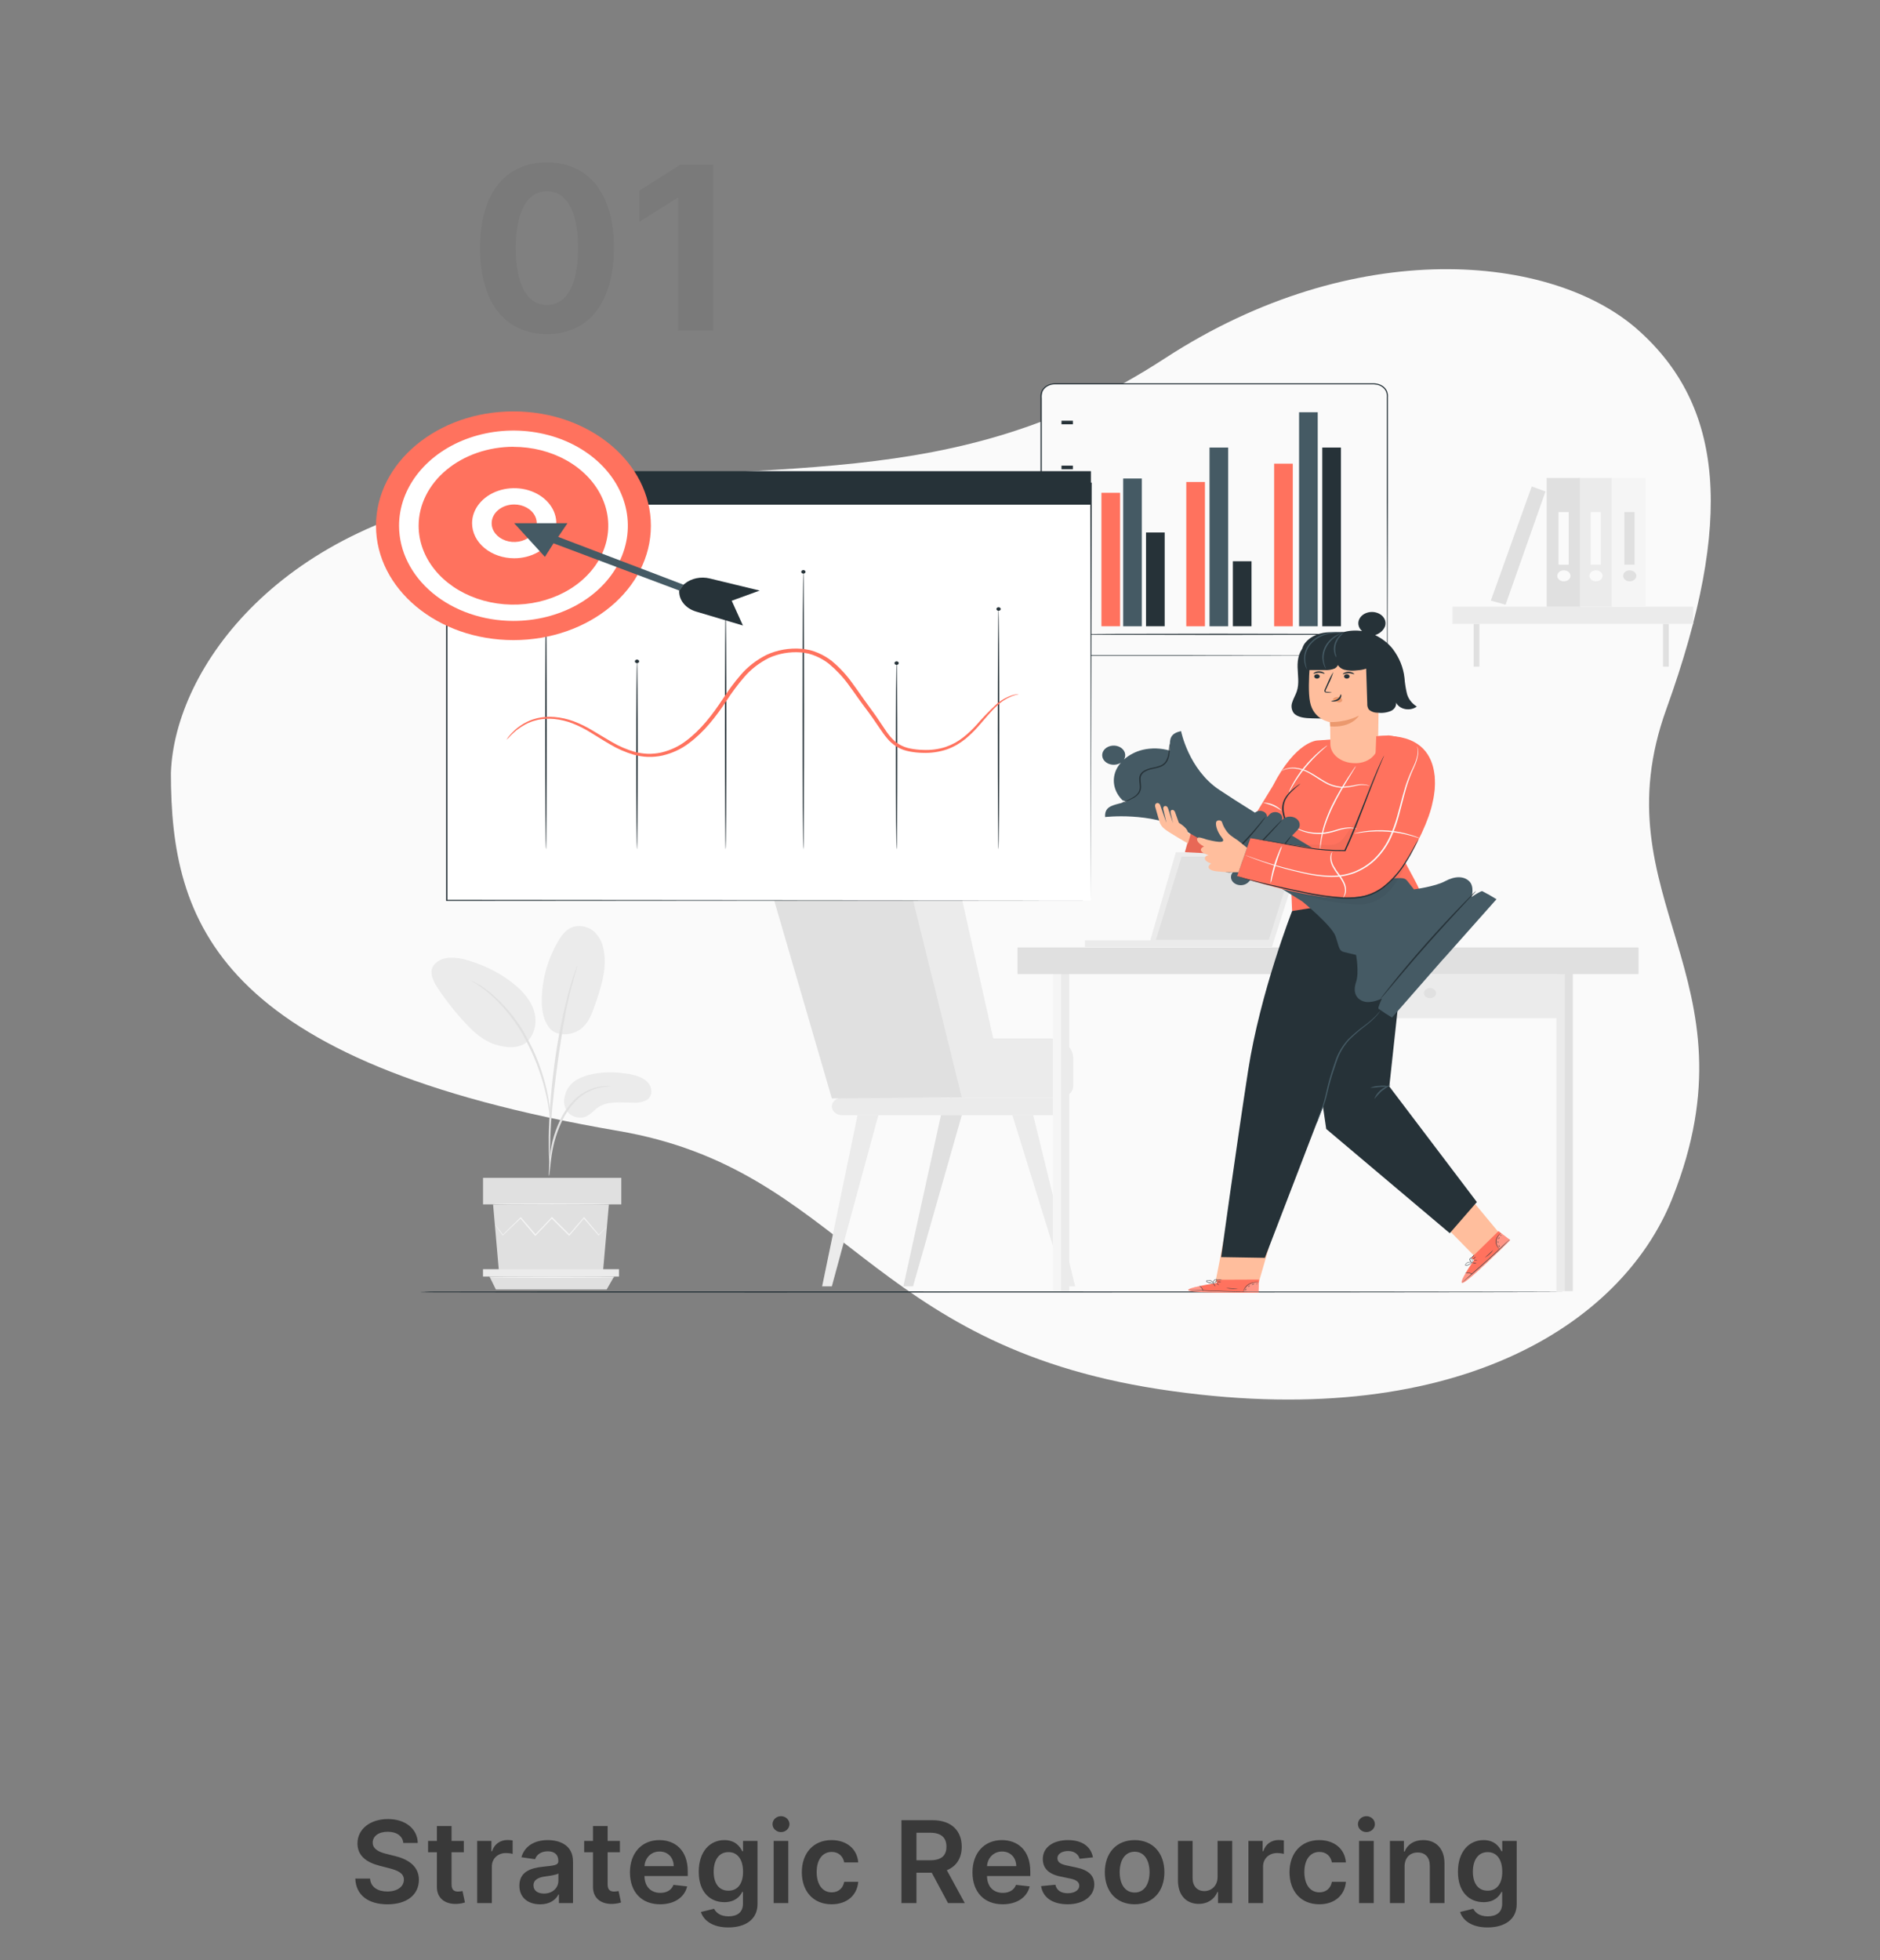 <svg width="330" height="344" viewBox="0 0 330 344" fill="none" xmlns="http://www.w3.org/2000/svg">
<rect x="0" y="0" width="330" height="344" fill="#808080" stroke="none"/>
<path opacity="0.05" d="M96.01 58.639C103.325 58.639 107.742 53.071 107.757 43.483C107.771 33.966 103.296 28.511 96.01 28.511C88.708 28.511 84.277 33.952 84.262 43.483C84.234 53.043 88.68 58.625 96.01 58.639ZM96.01 53.54C92.671 53.54 90.512 50.188 90.527 43.483C90.541 36.878 92.686 33.554 96.01 33.554C99.319 33.554 101.478 36.878 101.478 43.483C101.492 50.188 99.333 53.54 96.01 53.54ZM125.199 28.909H119.417L112.216 33.469V38.923L118.878 34.747H119.048V58H125.199V28.909Z" fill="black"/>
<path d="M287.5 57.885C272.5 44.575 237.841 41.173 204.5 62.876C167.007 87.301 135.806 79.834 88.5 86.169C49.5 91.392 30.629 117.107 30 135.668C30 161.873 38 186.414 108.5 198.477C148 205.236 152 235.912 203.5 243.816C255 251.719 284.687 232.586 293.557 210.281C309.005 171.441 280.5 157.714 292.5 124.438C304.5 91.162 302.5 71.195 287.5 57.885Z" fill="#FAFAFA"/>
<path d="M166.738 192.639H185.929C186.58 192.639 187.204 192.424 187.665 192.041C188.125 191.658 188.384 191.138 188.384 190.597V185.683C188.384 184.774 187.95 183.903 187.177 183.26C186.405 182.617 185.357 182.256 184.265 182.256H166.59L166.738 192.639Z" fill="#EBEBEB"/>
<path d="M185.609 195.73H147.869C147.625 195.73 147.383 195.69 147.157 195.613C146.932 195.535 146.727 195.421 146.555 195.277C146.382 195.133 146.246 194.962 146.153 194.775C146.06 194.587 146.012 194.386 146.013 194.182C146.013 193.773 146.208 193.38 146.557 193.091C146.905 192.801 147.377 192.638 147.869 192.638H185.609C186.101 192.638 186.573 192.801 186.921 193.091C187.269 193.38 187.464 193.773 187.464 194.182C187.465 194.386 187.417 194.587 187.324 194.775C187.232 194.962 187.095 195.133 186.923 195.277C186.75 195.421 186.545 195.535 186.32 195.613C186.094 195.69 185.853 195.73 185.609 195.73Z" fill="#EBEBEB"/>
<path d="M140.183 151.42L160.965 151.118L174.123 192.549L146.015 192.781L135.435 156.46C135.262 155.861 135.254 155.238 135.411 154.636C135.569 154.034 135.888 153.47 136.344 152.985C136.801 152.5 137.383 152.108 138.048 151.837C138.713 151.566 139.443 151.423 140.183 151.42Z" fill="#E0E0E0"/>
<path d="M150.521 195.731L144.31 225.763H146.014L154.179 195.731H150.521Z" fill="#EBEBEB"/>
<path d="M165.167 195.731L158.568 225.763H160.267L168.824 195.731H165.167Z" fill="#E0E0E0"/>
<path d="M181.362 195.731L188.726 225.763H187.022L177.704 195.731H181.362Z" fill="#EBEBEB"/>
<path d="M158.568 151.118L168.82 192.59H176.675L168.437 155.946C168.135 154.596 167.279 153.376 166.014 152.495C164.748 151.614 163.154 151.127 161.504 151.118H158.568Z" fill="#EBEBEB"/>
<path d="M190.437 166.202H218.853V165.05H190.437V166.202Z" fill="#EBEBEB"/>
<path d="M223.256 166.202L228.583 149.583H206.397L201.571 166.202H223.256Z" fill="#EBEBEB"/>
<path d="M202.9 164.943H222.72L227.335 150.35H207.412L202.9 164.943Z" fill="#E0E0E0"/>
<path d="M186.242 169.603H184.809V226.599H186.242V169.603Z" fill="#F5F5F5"/>
<path d="M187.678 169.767H186.244V226.6H187.678V169.767Z" fill="#EBEBEB"/>
<path d="M274.649 169.603H273.216V226.599H274.649V169.603Z" fill="#EBEBEB"/>
<path d="M276.085 169.767H274.651V226.6H276.085V169.767Z" fill="#E0E0E0"/>
<path d="M287.611 166.291H178.614V170.967H287.611V166.291Z" fill="#E0E0E0"/>
<path d="M273.933 170.968H225.947V178.703H273.933V170.968Z" fill="#EBEBEB"/>
<path d="M252.081 174.3C252.081 174.476 252.018 174.648 251.901 174.795C251.783 174.941 251.616 175.055 251.42 175.123C251.225 175.19 251.01 175.208 250.802 175.173C250.594 175.139 250.404 175.054 250.254 174.93C250.104 174.805 250.002 174.646 249.961 174.474C249.92 174.301 249.941 174.122 250.022 173.959C250.103 173.797 250.24 173.658 250.416 173.56C250.592 173.462 250.799 173.41 251.011 173.41C251.295 173.41 251.567 173.503 251.767 173.67C251.968 173.837 252.081 174.064 252.081 174.3Z" fill="#E0E0E0"/>
<path d="M259.686 109.495H258.674V117.002H259.686V109.495Z" fill="#E0E0E0"/>
<path d="M292.924 109.495H291.913V117.002H292.924V109.495Z" fill="#E0E0E0"/>
<path d="M297.219 106.481H254.953V109.499H297.219V106.481Z" fill="#EBEBEB"/>
<path d="M288.868 83.886H283.041V106.48H288.868V83.886Z" fill="#F5F5F5"/>
<path d="M287.228 101.057C287.229 101.248 287.162 101.435 287.035 101.594C286.908 101.753 286.727 101.877 286.516 101.95C286.304 102.024 286.071 102.044 285.846 102.007C285.621 101.97 285.414 101.879 285.251 101.744C285.089 101.609 284.978 101.438 284.933 101.251C284.888 101.064 284.911 100.87 284.998 100.693C285.086 100.517 285.234 100.366 285.425 100.26C285.615 100.154 285.84 100.097 286.069 100.097C286.375 100.097 286.669 100.198 286.887 100.378C287.104 100.558 287.226 100.802 287.228 101.057Z" fill="#E0E0E0"/>
<path d="M286.915 89.869H285.133V99.104H286.915V89.869Z" fill="#E0E0E0"/>
<path d="M282.946 83.886H277.119V106.48H282.946V83.886Z" fill="#EBEBEB"/>
<path d="M281.306 101.057C281.306 101.247 281.239 101.432 281.112 101.59C280.985 101.748 280.805 101.871 280.594 101.944C280.383 102.016 280.151 102.035 279.927 101.998C279.704 101.961 279.498 101.87 279.337 101.736C279.175 101.601 279.065 101.43 279.021 101.244C278.976 101.058 278.999 100.865 279.087 100.69C279.174 100.514 279.322 100.364 279.512 100.259C279.701 100.153 279.924 100.097 280.153 100.097C280.459 100.097 280.752 100.198 280.968 100.378C281.185 100.558 281.306 100.802 281.306 101.057Z" fill="#FAFAFA"/>
<path d="M280.993 89.869H279.211V99.104H280.993V89.869Z" fill="#FAFAFA"/>
<path d="M277.31 83.886H271.482V106.48H277.31V83.886Z" fill="#E0E0E0"/>
<path d="M275.67 101.057C275.671 101.248 275.603 101.435 275.476 101.594C275.349 101.753 275.169 101.877 274.957 101.951C274.745 102.024 274.511 102.044 274.286 102.007C274.061 101.97 273.854 101.878 273.692 101.743C273.529 101.608 273.419 101.436 273.374 101.248C273.33 101.061 273.353 100.867 273.441 100.69C273.53 100.514 273.679 100.364 273.87 100.258C274.062 100.152 274.286 100.096 274.516 100.097C274.822 100.097 275.115 100.198 275.332 100.378C275.548 100.558 275.67 100.802 275.67 101.057Z" fill="#FAFAFA"/>
<path d="M275.357 89.869H273.575V99.104H275.357V89.869Z" fill="#FAFAFA"/>
<path d="M264.276 106.133L271.282 86.259L268.867 85.377L261.684 105.414L264.276 106.133Z" fill="#E0E0E0"/>
<path d="M101.888 189.167C104.264 188.146 107.058 188.016 109.694 188.379C111.108 188.571 112.586 188.926 113.548 189.809C114.51 190.691 114.692 192.259 113.587 193.011C112.874 193.413 112.015 193.595 111.157 193.525C109.095 193.525 106.802 193.202 105.158 194.236C104.215 194.824 103.591 195.804 102.467 196.094C101.901 196.206 101.307 196.16 100.776 195.965C100.244 195.769 99.803 195.435 99.521 195.012C98.984 194.152 98.867 193.153 99.192 192.222C99.327 191.574 99.641 190.961 100.108 190.431C100.576 189.901 101.185 189.468 101.888 189.167Z" fill="#EBEBEB"/>
<path d="M96.447 180.43C97.919 182.158 100.723 181.586 102.029 180.532C103.335 179.479 103.889 177.955 104.395 176.501C105.544 173.177 106.703 169.689 105.868 166.291C105.662 165.264 105.12 164.305 104.302 163.517C103.887 163.13 103.357 162.839 102.765 162.676C102.173 162.513 101.54 162.482 100.929 162.586C99.51 162.897 98.621 164.057 97.983 165.159C96.102 168.415 95.116 171.978 95.096 175.591C95.096 177.269 95.327 179.034 96.466 180.418" fill="#EBEBEB"/>
<path d="M92.462 182.906C94.038 181.35 94.338 179.083 93.641 177.131C92.943 175.179 91.353 173.525 89.526 172.173C87.378 170.58 84.876 169.352 82.162 168.558C81.111 168.204 79.981 168.044 78.848 168.088C78.283 168.116 77.734 168.258 77.25 168.502C76.766 168.746 76.36 169.085 76.069 169.489C75.294 170.715 76.04 172.209 76.84 173.427C78.258 175.57 79.875 177.619 81.676 179.553C83.124 181.109 84.789 182.645 86.998 183.348C89.207 184.05 91.5 183.964 92.668 182.69" fill="#EBEBEB"/>
<path d="M96.35 206.447C96.429 206.191 96.474 205.928 96.482 205.663C96.551 205.095 96.634 204.376 96.732 203.527C96.86 202.474 97.053 201.427 97.312 200.39C97.648 199.127 98.106 197.888 98.681 196.686C99.245 195.486 100.011 194.358 100.955 193.337C101.724 192.505 102.705 191.826 103.827 191.347C104.589 191.035 105.406 190.824 106.247 190.723C106.564 190.713 106.878 190.674 107.185 190.608C106.868 190.582 106.549 190.582 106.232 190.608C105.358 190.663 104.503 190.848 103.709 191.155C102.526 191.621 101.487 192.307 100.675 193.161C99.692 194.196 98.9 195.347 98.323 196.575C97.739 197.796 97.283 199.056 96.958 200.341C96.719 201.391 96.555 202.452 96.467 203.519C96.389 204.426 96.354 205.153 96.34 205.667C96.313 205.927 96.317 206.188 96.35 206.447Z" fill="#E0E0E0"/>
<path d="M96.527 204.802C96.556 204.682 96.566 204.56 96.556 204.438C96.556 204.165 96.556 203.822 96.556 203.401C96.556 202.498 96.556 201.191 96.611 199.578C96.709 196.351 97.043 192.884 97.686 187.987C98.294 183.388 99.114 178.033 99.983 174.549C100.165 173.757 100.352 173.046 100.528 172.421C100.705 171.797 100.838 171.257 100.98 170.82C101.122 170.383 101.191 170.077 101.27 169.812C101.31 169.694 101.337 169.574 101.348 169.452C101.278 169.559 101.227 169.673 101.196 169.791C101.098 170.053 100.98 170.383 100.833 170.788C100.685 171.192 100.504 171.756 100.317 172.381C100.131 173.005 99.915 173.712 99.713 174.5C98.641 178.618 97.834 182.78 97.298 186.97C96.655 191.871 96.36 196.339 96.316 199.574C96.316 201.208 96.316 202.498 96.385 203.401C96.414 203.809 96.444 204.169 96.463 204.442C96.47 204.564 96.491 204.684 96.527 204.802Z" fill="#E0E0E0"/>
<path d="M96.555 196.193C96.587 195.831 96.587 195.468 96.555 195.106C96.481 194.12 96.346 193.137 96.153 192.162C95.868 190.715 95.484 189.283 95.004 187.873C94.443 186.139 93.722 184.443 92.849 182.8C91.354 179.771 89.21 176.994 86.52 174.603C86.058 174.195 85.566 173.81 85.047 173.452C84.817 173.288 84.615 173.129 84.409 173.002L83.83 172.671C83.477 172.444 83.101 172.243 82.706 172.071C82.647 172.14 84.267 172.933 86.309 174.742C88.909 177.153 90.997 179.916 92.481 182.911C93.338 184.543 94.062 186.222 94.651 187.934C95.215 189.511 95.588 190.961 95.873 192.182C96.158 193.403 96.3 194.404 96.394 195.094C96.411 195.464 96.465 195.831 96.555 196.193Z" fill="#E0E0E0"/>
<path d="M86.55 211.381L87.586 223.206H105.845L106.881 211.381H86.55Z" fill="#E0E0E0"/>
<path d="M109.061 206.722H84.788V211.382H109.061V206.722Z" fill="#E0E0E0"/>
<path d="M84.782 222.753V224.043H85.926H108.657V222.753H84.782Z" fill="#EBEBEB"/>
<path d="M87.046 226.319L85.926 224.043H107.789L106.483 226.319H87.046Z" fill="#E0E0E0"/>
<path d="M106.542 215.245C106.542 215.245 106.542 215.286 106.454 215.355L106.184 215.654L105.119 216.789L105.074 216.838L105.025 216.785L102.413 213.779H102.566C101.785 214.694 100.921 215.715 99.993 216.809L99.91 216.903L99.821 216.814L96.772 213.795H96.944L96.777 213.971C95.83 214.955 94.917 215.911 94.052 216.83L93.959 216.924L93.876 216.826L91.303 213.795H91.45L88.303 216.789L88.245 216.842L88.2 216.785L87.218 215.396L86.963 215.029C86.931 214.986 86.905 214.941 86.885 214.894C86.925 214.93 86.961 214.97 86.993 215.012C87.066 215.106 87.159 215.225 87.277 215.368L88.318 216.732H88.22L91.338 213.689L91.416 213.616L91.485 213.697L94.082 216.711H93.91L96.63 213.852L96.797 213.677L96.885 213.587L96.974 213.673L100.018 216.699H99.846L102.443 213.685L102.521 213.599L102.595 213.685C103.621 214.91 104.495 215.948 105.153 216.724H105.06L106.164 215.621L106.459 215.335C106.498 215.274 106.537 215.241 106.542 215.245Z" fill="#F5F5F5"/>
<path d="M107.137 211.304C107.137 211.358 102.561 211.399 96.92 211.399C91.279 211.399 86.703 211.358 86.703 211.304C86.703 211.251 91.274 211.21 96.92 211.21C102.566 211.21 107.137 211.251 107.137 211.304Z" fill="#F5F5F5"/>
<path d="M108.053 224.17C108.053 224.223 103.084 224.269 96.952 224.269C90.82 224.269 85.847 224.223 85.847 224.17C85.847 224.117 90.82 224.076 96.952 224.076C103.084 224.076 108.053 224.121 108.053 224.17Z" fill="#F5F5F5"/>
<path d="M274.375 226.746C274.375 226.807 211.95 226.852 134.944 226.852C57.937 226.852 75.512 226.799 75.512 226.746C75.512 226.693 57.923 226.64 134.944 226.64C211.965 226.64 274.375 226.689 274.375 226.746Z" fill="#263238"/>
<path d="M241.081 67.38H185.152C183.812 67.38 182.726 68.284 182.726 69.398V113.096C182.726 114.21 183.812 115.114 185.152 115.114H241.081C242.421 115.114 243.507 114.21 243.507 113.096V69.398C243.507 68.284 242.421 67.38 241.081 67.38Z" fill="#FAFAFA"/>
<path d="M241.081 115.113C241.281 115.1 241.48 115.074 241.675 115.035C242.242 114.912 242.736 114.622 243.065 114.219C243.306 113.922 243.445 113.576 243.467 113.218C243.467 112.81 243.467 112.401 243.467 111.919C243.467 110.98 243.467 109.877 243.467 108.672C243.467 103.771 243.467 96.713 243.428 87.977C243.428 83.611 243.428 78.824 243.428 73.682C243.428 72.4 243.428 71.094 243.428 69.765C243.456 69.442 243.418 69.118 243.315 68.805C243.199 68.494 242.989 68.213 242.706 67.988C242.424 67.764 242.078 67.604 241.7 67.523C241.307 67.457 240.906 67.435 240.507 67.457H230.334H185.166C184.69 67.458 184.226 67.581 183.837 67.81C183.448 68.039 183.155 68.362 182.996 68.736C182.869 69.124 182.824 69.528 182.864 69.928V85.661C182.864 91.947 182.864 98.012 182.864 103.787C182.864 106.676 182.864 109.49 182.864 112.23C182.864 112.569 182.864 112.92 182.864 113.242C182.917 113.727 183.189 114.177 183.626 114.502C184.062 114.826 184.63 115.001 185.215 114.991H189.928H207.112L231.989 115.023L238.749 115.044H240.507H241.106H240.507H238.749L231.989 115.064L207.112 115.097H189.928H185.22C184.798 115.101 184.381 115.02 184.006 114.859C183.631 114.698 183.31 114.462 183.07 114.174C182.835 113.876 182.69 113.536 182.648 113.181C182.623 112.826 182.648 112.499 182.648 112.152C182.648 109.429 182.648 106.615 182.648 103.71C182.648 97.934 182.648 91.865 182.648 85.584C182.648 82.439 182.648 79.242 182.648 75.994V69.336C182.653 69.118 182.702 68.901 182.79 68.695C182.966 68.28 183.292 67.92 183.724 67.665C184.155 67.411 184.671 67.274 185.201 67.274H230.368H241.13C241.344 67.276 241.557 67.3 241.764 67.347C242.177 67.436 242.555 67.612 242.863 67.858C243.157 68.103 243.374 68.405 243.497 68.736C243.605 69.067 243.645 69.411 243.614 69.753V73.67C243.614 78.808 243.614 83.594 243.614 87.965C243.614 96.701 243.58 103.771 243.57 108.66C243.57 109.885 243.57 110.967 243.57 111.907C243.57 112.377 243.57 112.81 243.57 113.21C243.539 113.641 243.343 114.052 243.01 114.383C242.676 114.714 242.224 114.947 241.719 115.048C241.512 115.099 241.297 115.121 241.081 115.113Z" fill="#263238"/>
<path d="M196.611 86.49H193.336V109.909H196.611V86.49Z" fill="#FF725E"/>
<path d="M211.503 84.591H208.229V109.913H211.503V84.591Z" fill="#FF725E"/>
<path d="M226.927 81.377H223.653V109.914H226.927V81.377Z" fill="#FF725E"/>
<path d="M219.68 98.506H216.406V109.909H219.68V98.506Z" fill="#263238"/>
<path d="M200.426 83.983H197.152V109.914H200.426V83.983Z" fill="#455A64"/>
<path d="M215.586 78.551H212.311V109.914H215.586V78.551Z" fill="#455A64"/>
<path d="M235.378 78.551H232.103V109.914H235.378V78.551Z" fill="#263238"/>
<path d="M231.304 72.355H228.029V109.91H231.304V72.355Z" fill="#455A64"/>
<path d="M204.437 93.454H201.163V109.909H204.437V93.454Z" fill="#263238"/>
<path d="M240.066 111.331C240.066 111.392 228.376 111.437 213.957 111.437C199.537 111.437 187.843 111.392 187.843 111.331C187.843 111.27 199.532 111.225 213.957 111.225C228.381 111.225 240.066 111.274 240.066 111.331Z" fill="#263238"/>
<path d="M188.324 105.744H186.325V106.369H188.324V105.744Z" fill="#263238"/>
<path d="M188.324 97.412H186.325V98.036H188.324V97.412Z" fill="#263238"/>
<path d="M188.324 81.725H186.325V82.35H188.324V81.725Z" fill="#263238"/>
<path d="M188.324 73.841H186.325V74.466H188.324V73.841Z" fill="#263238"/>
<path d="M188.422 89.57H186.423V90.195H188.422V89.57Z" fill="#263238"/>
<path d="M191.491 84.828H78.399V158.048H191.491V84.828Z" fill="white"/>
<path d="M191.485 158.047C191.485 157.316 191.446 129.012 191.382 84.828L191.485 84.914H78.409L78.536 84.807C78.536 111.2 78.536 136.163 78.536 158.027L78.423 157.933L191.51 158.027L78.423 158.121H78.305V158.027C78.305 136.163 78.305 111.2 78.305 84.807V84.701H78.443H191.52H191.628V84.791C191.53 129.012 191.49 157.316 191.485 158.047Z" fill="#263238"/>
<path d="M111.819 149.078C111.745 149.078 111.691 141.689 111.691 132.577C111.691 123.465 111.745 116.076 111.819 116.076C111.892 116.076 111.946 123.461 111.946 132.577C111.946 141.693 111.868 149.078 111.819 149.078Z" fill="#263238"/>
<path d="M157.384 149.078C157.316 149.078 157.257 141.689 157.257 132.577C157.257 123.465 157.316 116.076 157.384 116.076C157.453 116.076 157.512 123.461 157.512 132.577C157.512 141.693 157.453 149.078 157.384 149.078Z" fill="#263238"/>
<path d="M127.372 149.078C127.303 149.078 127.244 139.631 127.244 127.982C127.244 116.334 127.303 106.887 127.372 106.887C127.44 106.887 127.499 116.33 127.499 127.982C127.499 139.635 127.445 149.078 127.372 149.078Z" fill="#263238"/>
<path d="M95.842 149.078C95.768 149.078 95.714 139.631 95.714 127.982C95.714 116.334 95.768 106.887 95.842 106.887C95.915 106.887 95.969 116.33 95.969 127.982C95.969 139.635 95.91 149.078 95.842 149.078Z" fill="#263238"/>
<path d="M175.27 149.078C175.201 149.078 175.143 139.631 175.143 127.982C175.143 116.334 175.201 106.887 175.27 106.887C175.339 106.887 175.398 116.33 175.398 127.982C175.398 139.635 175.339 149.078 175.27 149.078Z" fill="#263238"/>
<path d="M141.016 149.078C140.942 149.078 140.888 138.173 140.888 124.719C140.888 111.265 140.942 100.364 141.016 100.364C141.089 100.364 141.143 111.265 141.143 124.719C141.143 138.173 141.085 149.078 141.016 149.078Z" fill="#263238"/>
<path d="M112.191 116.076C112.191 116.138 112.169 116.198 112.128 116.249C112.087 116.3 112.028 116.34 111.96 116.363C111.892 116.387 111.817 116.393 111.745 116.381C111.672 116.369 111.606 116.339 111.554 116.296C111.501 116.253 111.466 116.197 111.452 116.137C111.437 116.077 111.444 116.014 111.473 115.958C111.501 115.901 111.549 115.852 111.61 115.818C111.672 115.784 111.744 115.766 111.817 115.766C111.916 115.766 112.011 115.799 112.081 115.857C112.151 115.915 112.191 115.994 112.191 116.076Z" fill="#263238"/>
<path d="M127.744 106.887C127.744 106.969 127.704 107.048 127.634 107.106C127.564 107.164 127.469 107.197 127.37 107.197C127.271 107.197 127.177 107.164 127.107 107.106C127.037 107.048 126.997 106.969 126.997 106.887C126.997 106.804 127.037 106.725 127.107 106.667C127.177 106.609 127.271 106.576 127.37 106.576C127.469 106.576 127.564 106.609 127.634 106.667C127.704 106.725 127.744 106.804 127.744 106.887Z" fill="#263238"/>
<path d="M127.37 107.99C127.108 107.99 126.852 107.926 126.634 107.805C126.416 107.683 126.246 107.511 126.146 107.31C126.045 107.108 126.019 106.886 126.07 106.673C126.122 106.459 126.248 106.262 126.433 106.108C126.619 105.954 126.855 105.849 127.112 105.806C127.369 105.764 127.636 105.786 127.878 105.869C128.12 105.952 128.327 106.094 128.473 106.275C128.618 106.456 128.696 106.67 128.696 106.888C128.696 107.18 128.556 107.461 128.308 107.667C128.059 107.874 127.722 107.99 127.37 107.99ZM127.37 105.887C127.133 105.887 126.9 105.946 126.702 106.056C126.504 106.166 126.35 106.322 126.259 106.505C126.168 106.688 126.144 106.889 126.191 107.083C126.237 107.277 126.352 107.455 126.52 107.595C126.688 107.735 126.903 107.83 127.136 107.869C127.369 107.908 127.611 107.888 127.831 107.812C128.051 107.736 128.238 107.608 128.371 107.444C128.503 107.279 128.573 107.086 128.573 106.888C128.568 106.625 128.439 106.375 128.214 106.191C127.989 106.007 127.686 105.903 127.37 105.903V105.887Z" fill="#FF725E"/>
<path d="M141.017 100.674C141.223 100.674 141.39 100.535 141.39 100.364C141.39 100.193 141.223 100.054 141.017 100.054C140.811 100.054 140.644 100.193 140.644 100.364C140.644 100.535 140.811 100.674 141.017 100.674Z" fill="#263238"/>
<path d="M157.756 116.383C157.756 116.466 157.717 116.545 157.647 116.603C157.577 116.661 157.482 116.694 157.383 116.694C157.284 116.694 157.189 116.661 157.119 116.603C157.049 116.545 157.01 116.466 157.01 116.383C157.01 116.301 157.049 116.222 157.119 116.164C157.189 116.106 157.284 116.073 157.383 116.073C157.482 116.073 157.577 116.106 157.647 116.164C157.717 116.222 157.756 116.301 157.756 116.383Z" fill="#263238"/>
<path d="M175.652 106.887C175.652 106.948 175.63 107.008 175.589 107.059C175.548 107.11 175.49 107.15 175.422 107.173C175.354 107.197 175.279 107.203 175.206 107.191C175.134 107.179 175.067 107.15 175.015 107.106C174.963 107.063 174.928 107.007 174.913 106.947C174.899 106.887 174.906 106.825 174.934 106.768C174.963 106.711 175.01 106.663 175.072 106.629C175.133 106.595 175.205 106.576 175.279 106.576C175.378 106.576 175.473 106.609 175.543 106.667C175.613 106.725 175.652 106.804 175.652 106.887Z" fill="#263238"/>
<path d="M96.212 107.197C96.212 107.259 96.19 107.319 96.148 107.37C96.107 107.421 96.049 107.461 95.98 107.484C95.912 107.508 95.836 107.514 95.764 107.501C95.691 107.489 95.625 107.459 95.573 107.415C95.521 107.371 95.486 107.316 95.472 107.255C95.458 107.195 95.466 107.132 95.495 107.076C95.524 107.019 95.573 106.971 95.635 106.937C95.697 106.904 95.769 106.886 95.843 106.887C95.942 106.888 96.035 106.921 96.104 106.979C96.173 107.037 96.212 107.116 96.212 107.197Z" fill="#263238"/>
<path d="M178.794 121.832C178.794 121.865 178.381 121.914 177.665 122.171C176.632 122.58 175.715 123.166 174.974 123.891C173.968 124.806 172.961 126.08 171.69 127.514C171.012 128.291 170.26 129.022 169.441 129.699C168.981 130.066 168.489 130.405 167.968 130.712C167.413 131.031 166.821 131.305 166.201 131.528C164.854 131.981 163.405 132.186 161.954 132.129C161.185 132.115 160.42 132.036 159.671 131.892C158.87 131.75 158.113 131.472 157.447 131.075C156.767 130.662 156.179 130.153 155.709 129.572C155.218 128.996 154.806 128.396 154.393 127.783C153.573 126.558 152.724 125.333 151.762 124.075C150.8 122.817 149.926 121.485 148.949 120.182C147.986 118.846 146.832 117.611 145.512 116.506C144.831 115.968 144.06 115.515 143.224 115.159C142.805 114.98 142.368 114.831 141.918 114.713C141.687 114.664 141.457 114.628 141.226 114.587L140.877 114.526C140.76 114.505 140.642 114.526 140.524 114.497C138.587 114.361 136.644 114.705 134.942 115.485C133.253 116.343 131.792 117.477 130.646 118.818C129.508 120.137 128.474 121.516 127.553 122.947C125.682 125.766 123.625 128.449 120.896 130.462C119.574 131.47 117.987 132.204 116.261 132.607C115.427 132.789 114.565 132.867 113.703 132.84C112.868 132.803 112.043 132.675 111.248 132.46C109.781 132.028 108.396 131.424 107.134 130.667C105.916 129.968 104.802 129.241 103.722 128.592C102.717 127.956 101.636 127.409 100.496 126.958C99.482 126.566 98.4 126.307 97.29 126.19C96.327 126.094 95.35 126.144 94.409 126.337C94.197 126.382 93.988 126.438 93.785 126.505C93.587 126.556 93.393 126.618 93.206 126.693C92.852 126.826 92.51 126.982 92.184 127.158C91.633 127.458 91.116 127.799 90.638 128.175C90.26 128.531 89.901 128.808 89.656 129.07C89.431 129.348 89.176 129.609 88.895 129.85C89.079 129.55 89.292 129.263 89.533 128.992C89.754 128.714 90.098 128.416 90.466 128.04C90.938 127.638 91.454 127.273 92.008 126.95C92.341 126.76 92.69 126.591 93.053 126.444C93.248 126.36 93.45 126.29 93.657 126.231C93.868 126.158 94.085 126.097 94.305 126.047C95.287 125.822 96.311 125.751 97.325 125.839C98.485 125.938 99.618 126.19 100.683 126.586C101.863 127.032 102.984 127.58 104.026 128.22C105.131 128.866 106.25 129.576 107.463 130.262C108.687 130.981 110.025 131.553 111.44 131.961C112.18 132.155 112.947 132.269 113.723 132.3C114.519 132.318 115.315 132.24 116.084 132.068C117.703 131.679 119.19 130.98 120.424 130.025C123.026 128.085 125.049 125.447 126.895 122.645C127.827 121.186 128.875 119.781 130.032 118.438C131.236 117.023 132.777 115.829 134.559 114.93C136.41 114.075 138.528 113.702 140.637 113.86C140.767 113.863 140.896 113.873 141.025 113.888L141.408 113.958C141.663 114.003 141.899 114.044 142.169 114.097C142.661 114.226 143.139 114.39 143.597 114.587C144.495 114.972 145.322 115.463 146.052 116.045C147.41 117.187 148.594 118.465 149.577 119.847C150.559 121.171 151.438 122.502 152.371 123.748C153.303 124.994 154.192 126.272 154.992 127.497C155.793 128.723 156.603 129.911 157.825 130.63C158.425 130.99 159.106 131.244 159.828 131.377C160.537 131.517 161.261 131.596 161.988 131.614C163.357 131.683 164.727 131.505 166.004 131.091C166.593 130.887 167.156 130.636 167.688 130.344C168.19 130.058 168.665 129.74 169.107 129.392C169.922 128.743 170.672 128.039 171.351 127.289C172.42 126.046 173.567 124.85 174.788 123.707C175.576 122.981 176.549 122.41 177.635 122.037C177.92 121.95 178.214 121.885 178.514 121.845C178.697 121.817 178.791 121.813 178.794 121.832Z" fill="#FF725E"/>
<path d="M113.777 94.447H95.469V95.293H113.777V94.447Z" fill="#263238"/>
<path d="M104.518 96.432H95.469V97.277H104.518V96.432Z" fill="#263238"/>
<path d="M191.491 82.692H78.399V88.573H191.491V82.692Z" fill="#263238"/>
<path d="M90.125 112.342C76.801 112.342 66 103.356 66 92.271C66 81.187 76.801 72.201 90.125 72.201C103.45 72.201 114.251 81.187 114.251 92.271C114.251 103.356 103.45 112.342 90.125 112.342Z" fill="#FF725E"/>
<path d="M90.127 108.976C94.099 108.976 97.981 107.996 101.283 106.161C104.585 104.325 107.159 101.716 108.679 98.664C110.199 95.612 110.596 92.253 109.821 89.013C109.047 85.772 107.134 82.796 104.326 80.46C101.518 78.123 97.94 76.532 94.045 75.888C90.149 75.243 86.112 75.574 82.443 76.838C78.774 78.103 75.638 80.244 73.431 82.991C71.225 85.738 70.047 88.968 70.047 92.272C70.052 96.701 72.169 100.947 75.934 104.079C79.699 107.211 84.803 108.972 90.127 108.976ZM90.127 78.426C93.419 78.426 96.637 79.238 99.374 80.759C102.111 82.281 104.244 84.443 105.504 86.973C106.763 89.503 107.093 92.287 106.451 94.973C105.809 97.659 104.223 100.126 101.896 102.062C99.568 103.998 96.603 105.317 93.374 105.851C90.146 106.385 86.799 106.111 83.758 105.063C80.717 104.015 78.118 102.241 76.289 99.964C74.46 97.687 73.484 95.01 73.484 92.272C73.485 88.599 75.239 85.076 78.359 82.478C81.48 79.88 85.712 78.418 90.127 78.413V78.426Z" fill="white"/>
<path d="M90.258 97.981C91.721 97.981 93.15 97.62 94.366 96.945C95.582 96.269 96.53 95.308 97.089 94.184C97.649 93.06 97.795 91.823 97.51 90.63C97.225 89.437 96.52 88.341 95.487 87.481C94.453 86.621 93.135 86.035 91.701 85.797C90.266 85.56 88.78 85.682 87.429 86.147C86.078 86.613 84.923 87.401 84.111 88.413C83.298 89.424 82.865 90.614 82.865 91.83C82.867 93.461 83.647 95.024 85.033 96.177C86.419 97.33 88.298 97.979 90.258 97.981ZM90.258 88.538C91.041 88.538 91.806 88.731 92.457 89.093C93.108 89.455 93.615 89.969 93.914 90.57C94.214 91.172 94.292 91.834 94.139 92.472C93.987 93.111 93.61 93.698 93.056 94.158C92.503 94.618 91.798 94.932 91.03 95.059C90.263 95.186 89.467 95.121 88.744 94.871C88.021 94.622 87.403 94.2 86.968 93.659C86.533 93.118 86.301 92.481 86.301 91.83C86.302 90.957 86.72 90.121 87.462 89.504C88.204 88.886 89.209 88.539 90.258 88.538Z" fill="white"/>
<path d="M90.259 91.83H99.606L97.981 94.228L119.981 102.621L119.24 103.65L97.162 95.355L95.649 97.74L90.259 91.83Z" fill="#455A64"/>
<path d="M119.967 102.621L120.202 102.429C120.769 101.971 121.473 101.645 122.24 101.486C123.008 101.327 123.812 101.339 124.572 101.523L133.35 103.651L128.441 105.436L130.404 109.781L122.171 107.331C121.272 107.061 120.501 106.558 119.97 105.896C119.44 105.235 119.179 104.449 119.225 103.655L119.967 102.621Z" fill="#263238"/>
<path d="M242.647 203.992L259.085 220.733L263.248 216.506L250.817 201.525L242.647 203.992Z" fill="#FFBE9D"/>
<path d="M258.737 221.145L258.246 220.761L263.033 216.077L265.095 217.645L264.805 217.943C263.514 219.246 258.128 224.478 256.906 225.087C255.536 225.752 258.737 221.145 258.737 221.145Z" fill="#FF725E"/>
<g opacity="0.5">
<path opacity="0.5" d="M263.238 219.242C262.858 218.825 262.674 218.306 262.723 217.784C262.767 217.27 263.044 216.788 263.498 216.437L265.006 217.592L263.238 219.242Z" fill="white"/>
</g>
<g opacity="0.5">
<path opacity="0.5" d="M257.256 223.457C257.256 223.457 256.235 225.152 256.686 225.189C257.138 225.226 262.823 220.092 265.092 217.645L264.964 217.56L258.39 223.592C258.39 223.592 257.56 223.204 257.256 223.457Z" fill="white"/>
</g>
<path d="M265.045 217.489L264.971 217.571C264.902 217.644 264.824 217.718 264.74 217.808L263.876 218.657C263.14 219.368 262.114 220.34 260.93 221.398C259.747 222.456 258.682 223.387 257.891 224.053L256.944 224.841L256.684 225.049L256.585 225.119L256.669 225.037L256.919 224.82L257.842 224.004C258.628 223.326 259.698 222.37 260.867 221.333C262.035 220.295 263.066 219.311 263.812 218.608L264.696 217.791L264.941 217.567C265.01 217.512 265.045 217.486 265.045 217.489Z" fill="#263238"/>
<path d="M258.477 223.658C258.276 223.566 258.061 223.496 257.839 223.449C257.612 223.428 257.383 223.428 257.156 223.449C257.371 223.357 257.619 223.334 257.853 223.384C258.095 223.408 258.317 223.505 258.477 223.658Z" fill="#263238"/>
<path d="M259.155 221.71C259.036 221.734 258.911 221.734 258.792 221.71C258.595 221.681 258.438 221.64 258.443 221.619C258.563 221.595 258.687 221.595 258.807 221.619C258.988 221.648 259.155 221.689 259.155 221.71Z" fill="#263238"/>
<path d="M259.306 221.171C259.306 221.171 259.173 221.216 259.006 221.232C258.839 221.249 258.697 221.232 258.692 221.232C258.687 221.232 258.829 221.183 258.996 221.171C259.163 221.158 259.306 221.15 259.306 221.171Z" fill="#263238"/>
<path d="M259.052 220.55C259.052 220.55 258.973 220.68 258.831 220.811C258.689 220.941 258.561 221.035 258.541 221.023C258.522 221.011 258.62 220.892 258.762 220.762C258.905 220.631 259.037 220.533 259.052 220.55Z" fill="#263238"/>
<path d="M258.782 220.194C258.757 220.318 258.688 220.433 258.586 220.525C258.429 220.688 258.257 220.778 258.242 220.762C258.228 220.746 258.37 220.635 258.512 220.48C258.655 220.325 258.758 220.186 258.782 220.194Z" fill="#263238"/>
<path d="M258.497 221.489C258.412 221.6 258.302 221.697 258.173 221.774C258.045 221.87 257.903 221.952 257.751 222.019C257.665 222.067 257.571 222.105 257.471 222.13C257.442 222.14 257.41 222.146 257.378 222.146C257.346 222.146 257.314 222.14 257.285 222.13C257.254 222.115 257.229 222.093 257.212 222.067C257.196 222.041 257.189 222.012 257.192 221.983C257.249 221.823 257.372 221.684 257.538 221.59C257.705 221.497 257.905 221.454 258.105 221.468C258.223 221.478 258.339 221.507 258.443 221.554C258.481 221.568 258.514 221.589 258.542 221.615C258.401 221.566 258.252 221.534 258.1 221.521C257.928 221.513 257.757 221.547 257.609 221.619C257.524 221.658 257.449 221.71 257.389 221.773C257.329 221.836 257.286 221.909 257.26 221.987C257.26 222.064 257.334 222.097 257.427 222.072C257.517 222.046 257.604 222.013 257.687 221.974C257.836 221.909 257.977 221.832 258.11 221.746C258.365 221.603 258.488 221.489 258.497 221.489Z" fill="#263238"/>
<path d="M258.434 221.591C258.322 221.57 258.223 221.516 258.154 221.44C258.074 221.36 258.017 221.267 257.987 221.166C257.964 221.103 257.96 221.035 257.975 220.969C257.99 220.904 258.025 220.842 258.075 220.791C258.095 220.778 258.117 220.769 258.141 220.764C258.165 220.759 258.19 220.757 258.214 220.76C258.238 220.764 258.262 220.771 258.282 220.781C258.303 220.792 258.321 220.806 258.336 220.823C258.383 220.873 258.418 220.93 258.439 220.991C258.473 221.088 258.492 221.188 258.498 221.289C258.509 221.382 258.494 221.476 258.453 221.563C258.453 221.563 258.453 221.456 258.453 221.293C258.44 221.197 258.416 221.103 258.38 221.011C258.35 220.917 258.247 220.786 258.149 220.848C258.111 220.891 258.086 220.94 258.076 220.993C258.065 221.046 258.07 221.099 258.09 221.15C258.111 221.243 258.156 221.331 258.223 221.407C258.285 221.474 258.356 221.536 258.434 221.591Z" fill="#263238"/>
<path d="M263.456 216.449C263.331 216.557 263.213 216.67 263.103 216.788C262.848 217.081 262.695 217.427 262.661 217.788C262.631 218.149 262.722 218.51 262.926 218.83C263.083 219.079 263.23 219.201 263.221 219.213C263.179 219.189 263.141 219.16 263.108 219.128C263.018 219.045 262.939 218.954 262.872 218.858C262.644 218.534 262.54 218.16 262.572 217.785C262.605 217.411 262.772 217.053 263.054 216.759C263.136 216.67 263.23 216.59 263.334 216.518C263.407 216.465 263.451 216.445 263.456 216.449Z" fill="#263238"/>
<path d="M262.101 219.41C261.92 219.669 261.698 219.908 261.443 220.12C261.209 220.349 260.942 220.552 260.647 220.725C260.647 220.725 260.976 220.435 261.379 220.071C261.782 219.708 262.071 219.397 262.101 219.41Z" fill="#263238"/>
<path d="M263.084 218.523C263.084 218.523 263.133 218.605 263.177 218.695C263.221 218.784 263.28 218.858 263.26 218.874C263.241 218.891 263.152 218.829 263.098 218.723C263.044 218.617 263.039 218.523 263.084 218.523Z" fill="#263238"/>
<path d="M262.935 217.812C262.935 217.812 262.984 217.886 262.989 217.975C262.993 218.065 262.989 218.139 262.949 218.139C262.91 218.139 262.9 218.069 262.895 217.979C262.89 217.89 262.91 217.812 262.935 217.812Z" fill="#263238"/>
<path d="M263.233 217.159C263.233 217.179 263.179 217.237 263.135 217.322C263.091 217.408 263.076 217.489 263.052 217.494C263.027 217.498 262.993 217.4 263.052 217.294C263.11 217.188 263.218 217.143 263.233 217.159Z" fill="#263238"/>
<path d="M263.5 216.739C263.5 216.739 263.5 216.796 263.5 216.845C263.5 216.894 263.436 216.931 263.411 216.922C263.387 216.914 263.411 216.869 263.411 216.82C263.411 216.771 263.475 216.735 263.5 216.739Z" fill="#263238"/>
<path d="M214.807 217.585L213.359 224.99H220.973L222.721 218.957L214.807 217.585Z" fill="#FFBE9D"/>
<path d="M213.606 225.165V224.601L221 224.572L220.912 226.892H220.455C218.427 226.925 210.145 226.941 208.79 226.561C207.317 226.128 213.606 225.165 213.606 225.165Z" fill="#FF725E"/>
<g opacity="0.5">
<path opacity="0.5" d="M218.269 226.749C218.398 226.239 218.748 225.786 219.251 225.475C219.748 225.162 220.369 225.016 220.989 225.066L220.915 226.774L218.269 226.749Z" fill="white"/>
</g>
<g opacity="0.5">
<path opacity="0.5" d="M210.551 225.716C210.551 225.716 208.342 226.177 208.587 226.484C208.833 226.79 217.228 227.039 220.94 226.892V226.757L211.155 226.541C211.155 226.541 210.954 225.744 210.551 225.716Z" fill="white"/>
</g>
<path d="M221.037 226.741H220.91H220.546H219.211C218.082 226.741 216.525 226.741 214.792 226.676C213.059 226.611 211.513 226.553 210.374 226.488L209.043 226.402L208.68 226.374H208.552H208.68H209.043L210.379 226.435C211.503 226.488 213.059 226.549 214.797 226.602C216.535 226.655 218.077 226.676 219.216 226.688H220.551H220.915L221.037 226.741Z" fill="#263238"/>
<path d="M211.14 226.619C211.093 226.432 211.017 226.25 210.914 226.08C210.787 225.922 210.641 225.775 210.477 225.643C210.693 225.727 210.867 225.871 210.968 226.051C211.108 226.216 211.169 226.418 211.14 226.619Z" fill="#263238"/>
<path d="M213.344 225.769C213.344 225.769 213.226 225.67 213.123 225.527C213.02 225.384 212.956 225.258 212.98 225.246C213.005 225.233 213.098 225.344 213.201 225.487C213.304 225.63 213.368 225.756 213.344 225.769Z" fill="#263238"/>
<path d="M213.952 225.525C213.952 225.525 213.819 225.472 213.696 225.374C213.574 225.275 213.495 225.165 213.495 225.165C213.495 225.165 213.628 225.218 213.75 225.316C213.873 225.414 213.986 225.509 213.952 225.525Z" fill="#263238"/>
<path d="M214.351 224.956C214.228 224.992 214.097 225.004 213.968 224.989C213.838 224.998 213.707 224.983 213.585 224.944C213.708 224.908 213.839 224.896 213.968 224.911C214.098 224.902 214.229 224.917 214.351 224.956Z" fill="#263238"/>
<path d="M214.477 224.556C214.347 224.62 214.197 224.652 214.045 224.647C213.894 224.662 213.741 224.64 213.603 224.585C213.749 224.573 213.895 224.573 214.04 224.585C214.184 224.563 214.331 224.553 214.477 224.556Z" fill="#263238"/>
<path d="M213.119 225.226C212.957 225.252 212.79 225.252 212.628 225.226C212.461 225.203 212.296 225.168 212.137 225.119C212.037 225.094 211.942 225.058 211.852 225.013C211.797 224.984 211.756 224.939 211.739 224.887C211.734 224.857 211.739 224.827 211.753 224.8C211.767 224.772 211.789 224.749 211.818 224.731C212.001 224.663 212.208 224.65 212.401 224.695C212.595 224.74 212.763 224.839 212.878 224.976C212.949 225.055 212.998 225.146 213.021 225.242C213.029 225.277 213.029 225.313 213.021 225.348C212.977 225.225 212.909 225.109 212.819 225.005C212.716 224.9 212.58 224.821 212.427 224.776C212.337 224.745 212.241 224.729 212.144 224.729C212.047 224.729 211.951 224.745 211.862 224.776C211.783 224.821 211.813 224.895 211.892 224.94C211.975 224.978 212.062 225.011 212.152 225.038C212.311 225.089 212.475 225.13 212.643 225.16C212.942 225.209 213.119 225.213 213.119 225.226Z" fill="#263238"/>
<path d="M213.006 225.242C212.953 225.158 212.938 225.061 212.962 224.968C212.981 224.866 213.03 224.769 213.104 224.686C213.147 224.63 213.207 224.583 213.277 224.551C213.347 224.518 213.426 224.5 213.507 224.499C213.554 224.508 213.595 224.533 213.62 224.567C213.646 224.602 213.654 224.643 213.644 224.682C213.629 224.744 213.599 224.802 213.556 224.854C213.491 224.939 213.414 225.018 213.325 225.087C213.247 225.154 213.151 225.206 213.045 225.238C213.045 225.238 213.143 225.168 213.276 225.05C213.354 224.979 213.425 224.903 213.487 224.821C213.556 224.739 213.605 224.592 213.487 224.568C213.369 224.543 213.246 224.65 213.168 224.727C213.098 224.8 213.049 224.885 213.025 224.976C213.008 225.064 213.001 225.153 213.006 225.242Z" fill="#263238"/>
<path d="M220.958 225.067C220.778 225.06 220.598 225.06 220.418 225.067C219.985 225.095 219.569 225.225 219.221 225.442C218.874 225.659 218.607 225.954 218.454 226.292C218.332 226.55 218.312 226.725 218.297 226.725C218.287 226.685 218.287 226.643 218.297 226.603C218.315 226.49 218.346 226.379 218.391 226.272C218.539 225.919 218.811 225.61 219.171 225.386C219.536 225.165 219.972 225.038 220.423 225.022C220.558 225.017 220.693 225.024 220.826 225.043C220.909 225.047 220.958 225.059 220.958 225.067Z" fill="#263238"/>
<path d="M217.368 226.133C216.655 226.224 215.927 226.204 215.222 226.075C215.222 226.054 215.713 226.075 216.298 226.112C216.882 226.149 217.368 226.112 217.368 226.133Z" fill="#263238"/>
<path d="M218.807 226.17C218.807 226.17 218.763 226.252 218.714 226.342C218.665 226.431 218.631 226.513 218.606 226.509C218.582 226.505 218.572 226.411 218.631 226.309C218.69 226.207 218.793 226.154 218.807 226.17Z" fill="#263238"/>
<path d="M219.388 225.622C219.388 225.622 219.354 225.7 219.276 225.761C219.197 225.823 219.118 225.864 219.099 225.847C219.079 225.831 219.133 225.769 219.212 225.708C219.29 225.646 219.359 225.605 219.388 225.622Z" fill="#263238"/>
<path d="M220.163 225.39C220.163 225.41 220.06 225.39 219.947 225.435C219.834 225.481 219.76 225.51 219.74 225.497C219.721 225.485 219.789 225.398 219.922 225.365C220.055 225.332 220.168 225.369 220.163 225.39Z" fill="#263238"/>
<path d="M220.719 225.283C220.719 225.283 220.685 225.332 220.626 225.353C220.567 225.374 220.503 225.353 220.498 225.353C220.493 225.353 220.533 225.303 220.596 225.287C220.66 225.27 220.714 225.262 220.719 225.283Z" fill="#263238"/>
<path d="M243.714 129.073L231.224 129.959C231.224 129.959 227.478 130.029 223.418 137.936L220.61 142.535L226.084 145.443L226.315 148.302L226.806 159.877L249.959 158.46C249.439 155.833 246.969 152.374 246.14 150.156C246.984 148.404 251.874 141.269 251.864 137.597C251.864 129.743 243.704 129.065 243.704 129.065" fill="#FF725E"/>
<path d="M238.206 145.52C237.679 145.386 237.124 145.341 236.576 145.389C235.98 145.456 235.396 145.584 234.838 145.769C234.142 146.005 233.42 146.184 232.683 146.304C231.318 146.488 229.919 146.346 228.647 145.896C228.266 145.762 227.903 145.596 227.562 145.402C227.321 145.259 227.204 145.173 227.213 145.161C227.223 145.149 227.758 145.451 228.716 145.757C229.968 146.151 231.321 146.267 232.643 146.092C233.365 145.971 234.073 145.799 234.759 145.577C235.338 145.399 235.942 145.283 236.556 145.234C236.975 145.204 237.397 145.241 237.798 145.345C237.949 145.375 238.089 145.436 238.206 145.52Z" fill="#FAFAFA"/>
<path d="M224.935 142.253C224.881 142.298 224.302 141.808 223.414 141.436C222.525 141.065 221.72 140.913 221.73 140.852C222.357 140.866 222.972 141 223.528 141.243C224.084 141.485 224.565 141.831 224.935 142.253Z" fill="#FAFAFA"/>
<path d="M231.722 149.128C231.702 148.921 231.702 148.713 231.722 148.507C231.722 148.307 231.722 148.062 231.781 147.78C231.84 147.498 231.844 147.175 231.918 146.824C232.068 145.997 232.278 145.179 232.546 144.373C232.884 143.387 233.28 142.415 233.735 141.461C234.586 139.742 235.553 138.063 236.631 136.434C237.039 135.805 237.378 135.302 237.613 134.959C237.726 134.774 237.859 134.597 238.011 134.432C237.929 134.628 237.826 134.817 237.702 134.996L236.788 136.503C236.013 137.773 234.947 139.529 233.97 141.543C233.479 142.548 233.087 143.528 232.767 144.427C232.489 145.225 232.263 146.034 232.09 146.853C232.006 147.204 231.962 147.522 231.918 147.8C231.874 148.078 231.835 148.323 231.815 148.519C231.808 148.724 231.777 148.928 231.722 149.128Z" fill="#FAFAFA"/>
<path d="M226.22 139.092C226.243 138.961 226.287 138.833 226.352 138.712C226.455 138.471 226.622 138.124 226.843 137.707C228.026 135.528 229.655 133.536 231.66 131.822C232.042 131.495 232.366 131.242 232.602 131.074C232.713 130.978 232.84 130.897 232.98 130.833C233.01 130.858 232.524 131.242 231.792 131.924C229.878 133.675 228.267 135.639 227.005 137.76C226.524 138.577 226.259 139.104 226.22 139.092Z" fill="#FAFAFA"/>
<path d="M240.419 137.961C240.419 137.961 240.208 137.871 239.801 137.797C239.215 137.722 238.616 137.757 238.048 137.899C237.188 138.124 236.293 138.248 235.392 138.267C234.281 138.166 233.223 137.816 232.333 137.254C231.351 136.698 230.541 136.09 229.702 135.649C228.97 135.232 228.128 134.968 227.247 134.881C226.661 134.824 226.066 134.89 225.519 135.073C225.136 135.216 224.954 135.342 224.939 135.326C224.925 135.31 224.979 135.285 225.062 135.224C225.19 135.136 225.33 135.06 225.479 134.999C226.035 134.776 226.652 134.683 227.267 134.73C228.172 134.804 229.042 135.062 229.8 135.481C230.669 135.922 231.508 136.535 232.451 137.078C233.309 137.621 234.326 137.964 235.397 138.071C236.275 138.057 237.148 137.95 237.994 137.752C238.585 137.619 239.207 137.606 239.806 137.715C239.968 137.749 240.123 137.803 240.267 137.875C240.375 137.924 240.424 137.952 240.419 137.961Z" fill="#FAFAFA"/>
<path d="M226.316 148.31C226.387 147.745 226.374 147.174 226.277 146.611C226.151 146.002 225.977 145.4 225.756 144.81C225.477 144.078 225.266 143.33 225.123 142.572C224.983 141.797 225.091 141.005 225.437 140.276C225.75 139.699 226.178 139.17 226.704 138.712C227.045 138.402 227.409 138.11 227.794 137.838C227.924 137.726 228.073 137.629 228.236 137.552C228.27 137.581 227.671 138.022 226.836 138.814C226.345 139.271 225.946 139.791 225.653 140.354C225.334 141.053 225.239 141.809 225.378 142.547C225.52 143.294 225.722 144.032 225.982 144.757C226.201 145.357 226.365 145.97 226.473 146.591C226.538 147.011 226.538 147.436 226.473 147.857C226.444 148.013 226.391 148.165 226.316 148.31Z" fill="#263238"/>
<path d="M226.811 159.886C226.811 159.886 221.214 174.136 219.083 187.912C216.952 201.688 214.345 220.631 214.345 220.631L222.029 220.758L236.237 183.783L250.701 166.759L249.267 156.377L226.811 159.886Z" fill="#263238"/>
<path d="M227.467 161.624L232.794 198.138L254.479 216.436L259.237 210.967L243.87 190.684L247.326 158.757L226.617 162.033" fill="#263238"/>
<path d="M242.261 177.443C242.229 177.514 242.188 177.583 242.138 177.647C242.008 177.836 241.865 178.018 241.711 178.194C241.127 178.831 240.48 179.425 239.777 179.971C238.728 180.759 237.744 181.605 236.831 182.503C235.802 183.66 235.047 184.97 234.607 186.363C234.092 187.837 233.625 189.25 233.301 190.553C232.977 191.856 232.741 193.045 232.368 194.017C231.995 194.989 231.651 195.74 231.465 196.284C231.278 196.827 231.185 197.125 231.165 197.121C231.162 197.045 231.172 196.969 231.195 196.896C231.229 196.749 231.283 196.533 231.367 196.259C231.529 195.708 231.858 194.936 232.196 193.972C232.535 193.008 232.741 191.819 233.07 190.512C233.399 189.205 233.846 187.784 234.362 186.302C234.816 184.888 235.595 183.561 236.654 182.393C237.584 181.494 238.589 180.652 239.664 179.873C240.369 179.341 241.025 178.766 241.628 178.153C242.05 177.7 242.236 177.431 242.261 177.443Z" fill="#455A64"/>
<path d="M244.057 190.448C243.501 190.787 242.97 191.154 242.467 191.546C242.025 191.977 241.614 192.428 241.234 192.898C241.429 192.326 241.787 191.801 242.279 191.37C242.77 190.938 243.381 190.612 244.057 190.419V190.448Z" fill="#455A64"/>
<path d="M243.777 190.672C243.233 190.737 242.686 190.775 242.137 190.786C241.597 190.866 241.051 190.915 240.502 190.933C240.997 190.708 241.549 190.585 242.113 190.574C242.669 190.492 243.24 190.526 243.777 190.672Z" fill="#455A64"/>
<path d="M209.194 145.198L207.991 149.56L223.82 150.373L209.194 145.198Z" fill="#FF725E"/>
<g opacity="0.3">
<path opacity="0.3" d="M209.194 145.198L207.991 149.56L223.82 150.373L209.194 145.198Z" fill="black"/>
</g>
<path d="M262.68 157.822C261.877 157.313 261.043 156.838 260.181 156.401C259.911 156.352 258.32 157.406 258.32 157.406C258.32 157.406 258.85 155.584 257.898 154.665C256.945 153.746 255.419 153.709 253.641 154.665C251.864 155.621 248.187 156.086 248.187 156.086L247.028 154.608C246.449 153.869 245.747 154.15 243.366 154.199C240.984 154.248 234.587 151.381 234.587 151.381C234.587 151.381 231.057 149.257 226.796 146.656L227.778 145.639C228.059 145.34 228.186 144.961 228.132 144.584C228.078 144.208 227.846 143.864 227.488 143.629C227.129 143.395 226.673 143.29 226.22 143.335C225.768 143.38 225.355 143.572 225.073 143.87L224.96 143.989C225.087 143.761 225.11 143.502 225.023 143.261C224.937 143.02 224.747 142.813 224.49 142.681C224.234 142.548 223.927 142.498 223.629 142.541C223.331 142.583 223.062 142.714 222.873 142.911L222.407 143.409C222.425 143.198 222.364 142.988 222.233 142.808C222.102 142.627 221.908 142.484 221.676 142.399C221.444 142.313 221.186 142.29 220.937 142.331C220.688 142.372 220.461 142.476 220.286 142.629C217.777 141.064 215.494 139.61 213.987 138.598C208.621 134.987 207.315 128.317 207.315 128.317C205.351 128.726 205.351 129.771 205.351 130.927C205.351 131.229 205.351 131.487 205.351 131.744C203.818 131.287 202.154 131.234 200.584 131.593C199.322 131.905 198.186 132.495 197.294 133.3C197.517 132.936 197.572 132.516 197.45 132.12C197.329 131.724 197.037 131.379 196.632 131.148C196.226 130.918 195.733 130.818 195.245 130.868C194.758 130.917 194.308 131.113 193.981 131.418C193.654 131.723 193.472 132.117 193.468 132.526C193.465 132.934 193.64 133.33 193.962 133.639C194.283 133.948 194.729 134.149 195.216 134.205C195.703 134.261 196.197 134.167 196.607 133.941C196.666 133.909 196.715 133.868 196.769 133.835C196.384 134.269 196.077 134.748 195.861 135.257C195.496 136.139 195.416 137.086 195.627 138.002C195.839 138.919 196.336 139.773 197.068 140.48L197.81 140.668C197.422 140.799 196.965 140.889 196.391 141.044C195.065 141.399 193.863 141.697 193.985 143.397C193.985 143.397 202.032 142.449 207.771 145.635C209.328 146.501 211.576 147.82 214.016 149.286L213.908 149.4C213.808 149.507 213.733 149.628 213.689 149.758C213.645 149.889 213.632 150.025 213.651 150.159C213.67 150.293 213.721 150.423 213.801 150.541C213.88 150.659 213.987 150.763 214.114 150.846C214.272 150.95 214.458 151.02 214.656 151.05C214.854 151.08 215.057 151.069 215.249 151.018L214.802 151.496C214.615 151.695 214.523 151.944 214.544 152.196C214.564 152.448 214.694 152.685 214.911 152.862C215.127 153.039 215.414 153.144 215.717 153.156C216.02 153.168 216.318 153.088 216.555 152.929L216.442 153.044C216.16 153.342 216.032 153.721 216.086 154.098C216.14 154.475 216.373 154.819 216.731 155.053C217.09 155.288 217.546 155.394 217.999 155.349C218.452 155.304 218.865 155.111 219.147 154.812L220.595 153.276C224.965 155.948 228.583 158.202 228.583 158.202C228.583 158.202 233.772 162.425 234.43 164.328C235.088 166.232 234.97 166.877 235.991 167.114L238.034 167.596C238.034 167.596 238.603 170.651 238.034 172.35C237.464 174.049 237.955 175.254 239.296 175.736C240.636 176.218 242.57 175.25 242.57 175.25C242.57 175.25 241.829 176.83 241.966 177.031C242.726 177.584 243.519 178.105 244.343 178.591L253.671 167.931L253.263 168.421L262.68 157.822Z" fill="#455A64"/>
<path d="M205.318 130.511C205.349 130.696 205.359 130.884 205.347 131.071C205.354 131.58 205.315 132.089 205.229 132.594C205.167 132.95 205.044 133.296 204.866 133.623C204.652 134.008 204.296 134.326 203.85 134.53C202.917 134.938 201.689 134.914 200.815 135.531C200.615 135.681 200.457 135.866 200.354 136.073C200.25 136.28 200.203 136.503 200.216 136.727C200.216 137.172 200.3 137.618 200.3 138.051C200.325 138.471 200.2 138.889 199.942 139.251C199.708 139.558 199.4 139.821 199.038 140.023C198.524 140.302 197.985 140.549 197.428 140.763C197.225 140.847 197.005 140.901 196.78 140.922C196.78 140.922 197.006 140.848 197.389 140.689C197.921 140.449 198.437 140.186 198.935 139.901C199.268 139.704 199.548 139.452 199.76 139.162C199.989 138.825 200.095 138.44 200.064 138.055C200.064 137.646 199.961 137.201 199.966 136.723C199.951 136.469 200.005 136.216 200.123 135.981C200.241 135.746 200.421 135.537 200.649 135.367C201.118 135.064 201.666 134.856 202.249 134.759C202.757 134.67 203.252 134.533 203.722 134.35C204.135 134.172 204.465 133.885 204.66 133.533C204.841 133.226 204.968 132.899 205.038 132.561C205.138 132.064 205.203 131.562 205.234 131.058C205.241 130.874 205.269 130.691 205.318 130.511Z" fill="#263238"/>
<path d="M214.935 151.116C215.277 150.727 215.645 150.355 216.039 150.001C216.732 149.327 217.679 148.367 218.676 147.314C219.673 146.26 220.532 145.243 221.131 144.516C221.442 144.11 221.781 143.72 222.147 143.348C222.098 143.472 222.029 143.591 221.941 143.699C221.793 143.916 221.568 144.222 221.283 144.598C220.708 145.349 219.869 146.366 218.867 147.457C217.866 148.547 216.904 149.462 216.162 150.115C215.799 150.442 215.495 150.699 215.278 150.871C215.179 150.966 215.063 151.049 214.935 151.116Z" fill="#263238"/>
<path d="M225.053 143.887C224.974 144.025 224.875 144.154 224.759 144.271C224.552 144.512 224.268 144.851 223.87 145.268C223.114 146.085 222.049 147.245 220.86 148.498C219.672 149.752 218.587 150.88 217.787 151.688C217.38 152.141 216.93 152.565 216.442 152.959C216.531 152.827 216.633 152.701 216.746 152.583L217.645 151.594C218.406 150.778 219.471 149.622 220.659 148.368C221.847 147.114 222.932 145.987 223.728 145.174L224.68 144.222C224.787 144.098 224.913 143.985 225.053 143.887Z" fill="#263238"/>
<path d="M220.312 153.501C220.614 153.155 220.942 152.825 221.294 152.513C221.918 151.913 222.767 151.075 223.646 150.12C224.525 149.164 225.291 148.27 225.831 147.62C226.1 147.255 226.402 146.906 226.734 146.579C226.524 146.971 226.273 147.347 225.983 147.702C225.492 148.376 224.741 149.286 223.847 150.25C223.09 151.07 222.284 151.858 221.432 152.611C221.096 152.939 220.721 153.238 220.312 153.501Z" fill="#263238"/>
<path d="M259.1 156.373C259.057 156.445 259.003 156.513 258.938 156.573L258.447 157.12L256.582 159.114C255.011 160.796 252.855 163.137 250.533 165.755C248.211 168.373 246.169 170.782 244.706 172.534L242.953 174.605L242.462 175.165C242.409 175.232 242.348 175.295 242.28 175.353C242.314 175.277 242.36 175.205 242.418 175.14C242.536 174.989 242.678 174.797 242.855 174.56C243.243 174.054 243.812 173.335 244.529 172.449C245.958 170.676 247.966 168.254 250.298 165.628C252.63 163.002 254.8 160.682 256.41 159.02C257.215 158.203 257.883 157.525 258.339 157.067C258.555 156.855 258.737 156.683 258.875 156.545C258.944 156.482 259.019 156.425 259.1 156.373Z" fill="#263238"/>
<path d="M202.788 141.653C202.68 141.306 202.788 140.955 203.21 140.922C203.316 140.949 203.413 140.998 203.49 141.064C203.567 141.131 203.623 141.212 203.652 141.302L204.756 144.455L204.211 142.098C204.103 141.755 204.275 141.42 204.604 141.457C204.791 141.457 204.967 141.694 205.017 141.841L205.9 144.475L205.508 142.744C205.404 142.356 205.508 142.18 205.748 142.143C205.989 142.106 206.18 142.335 206.239 142.482L206.931 144.406C207.3 144.647 208.493 145.386 208.517 146.158C208.517 146.199 208.65 146.252 208.669 146.285L209.013 146.362L208.522 148.041C208.522 148.041 205.316 146.183 204.501 145.558C204.016 145.203 203.673 144.732 203.519 144.21L202.788 141.653Z" fill="#FFBE9D"/>
<path d="M229.294 113.161C228.017 114.108 227.732 115.673 227.767 117.094C227.801 118.515 228.086 119.953 227.629 121.338C227.418 121.975 227.05 122.563 226.849 123.204C226.724 123.518 226.679 123.85 226.716 124.179C226.753 124.508 226.872 124.827 227.065 125.116C227.732 125.932 229.117 126.051 230.32 126.075L233.02 126.133C233.165 126.17 233.32 126.175 233.469 126.146C233.617 126.117 233.753 126.055 233.863 125.968C233.973 125.88 234.053 125.77 234.095 125.648C234.137 125.526 234.138 125.397 234.1 125.275C234.131 121.27 233.637 117.273 232.627 113.357" fill="#263238"/>
<path d="M242.138 114.481V115.506L241.888 130.806C241.867 131.241 241.742 131.669 241.52 132.063C241.298 132.458 240.983 132.811 240.594 133.103C240.205 133.395 239.75 133.619 239.256 133.763C238.761 133.906 238.237 133.966 237.715 133.938C235.407 133.897 233.532 132.411 233.522 130.614C233.522 128.731 233.468 126.75 233.468 126.75C233.468 126.75 230.551 126.342 229.948 123.18C229.643 121.604 229.741 119.023 229.898 116.911C229.933 116.462 230.075 116.023 230.318 115.621C230.561 115.219 230.899 114.862 231.311 114.571C231.724 114.28 232.203 114.061 232.719 113.928C233.236 113.795 233.779 113.749 234.317 113.795L242.138 114.481Z" fill="#FFBE9D"/>
<path d="M230.679 118.695C230.679 118.803 230.731 118.907 230.823 118.984C230.915 119.06 231.04 119.103 231.17 119.103C231.293 119.104 231.41 119.066 231.501 118.998C231.592 118.93 231.649 118.837 231.661 118.736C231.661 118.627 231.61 118.523 231.518 118.447C231.425 118.37 231.301 118.327 231.17 118.327C231.048 118.327 230.93 118.364 230.84 118.432C230.749 118.5 230.692 118.594 230.679 118.695Z" fill="#263238"/>
<path d="M230.556 118.241C230.615 118.294 230.983 118.066 231.509 118.066C232.034 118.066 232.422 118.286 232.491 118.233C232.559 118.18 232.456 118.115 232.289 118.012C232.062 117.88 231.791 117.81 231.514 117.812C231.242 117.813 230.978 117.885 230.758 118.017C230.581 118.123 230.522 118.217 230.556 118.241Z" fill="#263238"/>
<path d="M235.918 118.695C235.918 118.803 235.97 118.907 236.062 118.984C236.154 119.06 236.279 119.103 236.409 119.103C236.531 119.104 236.649 119.066 236.74 118.998C236.831 118.93 236.888 118.837 236.9 118.736C236.9 118.627 236.848 118.523 236.756 118.447C236.664 118.37 236.539 118.327 236.409 118.327C236.287 118.327 236.169 118.364 236.078 118.432C235.988 118.5 235.93 118.594 235.918 118.695Z" fill="#263238"/>
<path d="M235.715 118.324C235.779 118.377 236.148 118.148 236.697 118.148C237.247 118.148 237.606 118.368 237.679 118.315C237.753 118.262 237.645 118.197 237.478 118.095C237.25 117.963 236.979 117.893 236.702 117.895C236.429 117.896 236.164 117.968 235.941 118.099C235.74 118.205 235.686 118.299 235.715 118.324Z" fill="#263238"/>
<path d="M233.81 121.562C233.532 121.492 233.246 121.449 232.956 121.435C232.823 121.435 232.696 121.402 232.671 121.325C232.661 121.209 232.693 121.094 232.764 120.994L233.157 120.144C233.527 119.425 233.826 118.682 234.051 117.922C233.612 118.615 233.243 119.336 232.946 120.079L232.568 120.933C232.483 121.068 232.457 121.224 232.494 121.374C232.515 121.413 232.546 121.447 232.584 121.475C232.622 121.504 232.667 121.525 232.715 121.537C232.791 121.552 232.868 121.561 232.946 121.562C233.233 121.593 233.523 121.593 233.81 121.562Z" fill="#263238"/>
<path d="M233.447 126.733C235.234 126.754 236.995 126.364 238.533 125.606C238.533 125.606 237.301 127.779 233.491 127.485L233.447 126.733Z" fill="#EB996E"/>
<path d="M234.031 122.616C234.131 122.511 234.261 122.429 234.41 122.378C234.559 122.328 234.721 122.309 234.88 122.326C234.997 122.334 235.11 122.362 235.212 122.408C235.315 122.453 235.406 122.516 235.479 122.591C235.55 122.664 235.591 122.752 235.598 122.845C235.605 122.938 235.578 123.031 235.519 123.11C235.435 123.189 235.325 123.245 235.202 123.271C235.08 123.297 234.951 123.292 234.831 123.257C234.583 123.183 234.354 123.069 234.159 122.922C234.101 122.886 234.05 122.844 234.007 122.795C233.987 122.771 233.977 122.743 233.977 122.714C233.977 122.685 233.987 122.656 234.007 122.632" fill="#EB996E"/>
<path d="M235.357 121.864C235.269 121.864 235.269 122.338 234.783 122.681C234.297 123.024 233.688 122.967 233.683 123.032C233.678 123.098 233.816 123.122 234.076 123.13C234.41 123.134 234.735 123.04 234.994 122.865C235.241 122.695 235.399 122.452 235.436 122.187C235.46 121.979 235.397 121.864 235.357 121.864Z" fill="#263238"/>
<path d="M246.958 121.726C246.745 120.817 246.602 119.897 246.531 118.973C246.337 117.166 245.63 115.423 244.469 113.888C243.679 112.891 242.622 112.061 241.381 111.462C241.792 111.328 242.161 111.12 242.462 110.852C242.762 110.584 242.987 110.263 243.119 109.914C243.229 109.58 243.233 109.227 243.128 108.892C243.024 108.556 242.816 108.249 242.525 108.001C242.234 107.753 241.87 107.573 241.469 107.479C241.069 107.384 240.645 107.378 240.241 107.462C239.837 107.546 239.466 107.716 239.166 107.957C238.865 108.197 238.645 108.498 238.528 108.83C238.411 109.163 238.401 109.515 238.498 109.852C238.596 110.189 238.798 110.499 239.084 110.751C238.02 110.593 236.927 110.652 235.897 110.923C235.799 110.923 235.701 110.923 235.603 110.923C234.341 110.992 233.035 110.841 231.832 111.172C230.6 111.468 229.555 112.15 228.916 113.075C228.273 114.121 228.425 115.366 228.548 116.534C228.543 116.701 228.578 116.866 228.652 117.021C228.727 117.175 228.838 117.315 228.98 117.433C229.24 117.562 229.543 117.618 229.844 117.592H232.485C233.099 117.642 233.717 117.55 234.272 117.327C234.542 117.184 234.744 116.967 234.842 116.714C235.067 117.092 235.457 117.384 235.932 117.531C236.695 117.718 237.5 117.754 238.283 117.637C238.806 117.611 239.32 117.515 239.805 117.351C239.871 119.41 239.936 121.466 240.002 123.519C239.976 123.865 240.068 124.21 240.267 124.515C240.465 124.701 240.711 124.849 240.986 124.947C241.261 125.045 241.558 125.091 241.857 125.083C242.668 125.184 243.496 125.065 244.219 124.744C244.507 124.595 244.739 124.382 244.887 124.128C245.034 123.874 245.092 123.59 245.054 123.31C245.191 123.593 245.409 123.843 245.687 124.041C245.966 124.238 246.298 124.377 246.655 124.445C247.012 124.513 247.384 124.509 247.738 124.432C248.093 124.356 248.42 124.209 248.692 124.005C247.803 123.443 247.188 122.634 246.958 121.726Z" fill="#263238"/>
<path d="M235.765 111.114C235.179 111.07 234.589 111.07 234.003 111.114C232.583 111.243 231.279 111.827 230.367 112.742C229.455 113.656 229.007 114.83 229.118 116.015C229.172 116.503 229.279 116.985 229.437 117.457C229.345 117.347 229.274 117.225 229.226 117.098C229.072 116.753 228.974 116.393 228.936 116.027C228.858 115.419 228.928 114.803 229.141 114.217C229.355 113.631 229.707 113.087 230.178 112.616C230.648 112.146 231.227 111.758 231.881 111.477C232.535 111.196 233.249 111.027 233.983 110.979C234.424 110.946 234.868 110.961 235.304 111.024C235.462 111.036 235.617 111.066 235.765 111.114Z" fill="#455A64"/>
<path d="M232.741 117.364C232.741 117.364 232.657 117.282 232.564 117.115C232.436 116.873 232.335 116.621 232.264 116.363C232.029 115.502 232.093 114.602 232.451 113.77C232.808 112.938 233.444 112.208 234.282 111.666C234.532 111.509 234.8 111.372 235.082 111.258C235.289 111.18 235.406 111.148 235.411 111.16C235.416 111.172 234.989 111.372 234.395 111.801C233.618 112.351 233.028 113.06 232.684 113.858C232.339 114.656 232.252 115.516 232.431 116.351C232.574 116.976 232.785 117.339 232.741 117.364Z" fill="#455A64"/>
<path d="M234.606 115.379C234.43 115.194 234.313 114.974 234.267 114.742C234.094 114.192 234.084 113.616 234.238 113.063C234.388 112.508 234.696 111.991 235.136 111.556C235.475 111.225 235.75 111.082 235.765 111.102C235.618 111.295 235.453 111.478 235.274 111.65C234.896 112.088 234.626 112.583 234.478 113.108C234.342 113.636 234.328 114.181 234.439 114.713C234.511 114.932 234.566 115.154 234.606 115.379Z" fill="#455A64"/>
<path d="M252.094 136.878C252.064 136.907 251.652 136.507 250.837 136.017C249.781 135.372 248.56 134.939 247.27 134.751C245.98 134.563 244.655 134.626 243.399 134.934C242.417 135.167 241.882 135.428 241.862 135.392C241.973 135.308 242.099 135.239 242.235 135.188C242.589 135.023 242.961 134.887 243.345 134.779C244.622 134.423 245.986 134.338 247.313 134.53C248.64 134.723 249.888 135.187 250.945 135.882C251.264 136.089 251.56 136.32 251.829 136.572C252.02 136.764 252.109 136.87 252.094 136.878Z" fill="#FAFAFA"/>
<path d="M219.493 147.106L217.151 153.759C217.151 153.759 228.728 157.664 235.376 157.594C241.601 157.533 243.501 155.858 245.931 152.477C248.759 148.535 250.944 143.585 251.464 140.816C251.464 140.816 254.979 128.077 241.571 129.217L241.208 139.178C241.208 139.178 239.735 143.262 239.617 143.499C238.636 145.701 237.32 148.927 236.063 149.319C234.806 149.711 219.493 147.106 219.493 147.106Z" fill="#FF725E"/>
<path d="M219.497 147.106C219.609 147.109 219.72 147.12 219.83 147.138L220.778 147.265C221.603 147.383 222.796 147.575 224.274 147.837C225.751 148.098 227.514 148.437 229.497 148.731C231.668 149.069 233.873 149.225 236.081 149.197L235.963 149.262C236.214 148.719 236.454 148.143 236.734 147.551C238.492 143.438 239.861 139.648 240.996 136.931C241.55 135.575 242.027 134.481 242.375 133.742C242.547 133.366 242.694 133.08 242.788 132.884C242.833 132.783 242.888 132.685 242.95 132.59C242.925 132.696 242.887 132.8 242.837 132.9L242.468 133.77C242.149 134.522 241.698 135.62 241.162 136.98C240.077 139.697 238.737 143.491 236.975 147.6C236.719 148.192 236.454 148.768 236.204 149.315L236.169 149.381H236.081C233.861 149.4 231.645 149.229 229.468 148.87C227.475 148.564 225.717 148.208 224.244 147.931C222.771 147.653 221.588 147.44 220.773 147.293L219.83 147.13C219.718 147.133 219.606 147.125 219.497 147.106Z" fill="#263238"/>
<path d="M217.151 153.759C217.278 153.785 217.403 153.818 217.524 153.857L218.595 154.163C219.523 154.42 220.878 154.775 222.567 155.163C224.255 155.551 226.278 155.98 228.527 156.45C230.946 157.003 233.424 157.358 235.925 157.512C236.58 157.539 237.237 157.526 237.889 157.471C238.519 157.426 239.141 157.32 239.74 157.153C240.87 156.815 241.907 156.291 242.789 155.613C244.267 154.436 245.506 153.068 246.456 151.561C247.301 150.287 247.885 149.209 248.298 148.469C248.489 148.114 248.646 147.828 248.789 147.616C248.836 147.513 248.895 147.415 248.965 147.322C248.936 147.429 248.893 147.533 248.838 147.632C248.744 147.832 248.602 148.126 248.41 148.502C248.028 149.254 247.468 150.34 246.638 151.635C245.699 153.169 244.459 154.563 242.971 155.76C242.069 156.459 241.007 156.999 239.848 157.349C239.23 157.523 238.589 157.634 237.938 157.679C237.275 157.737 236.607 157.752 235.94 157.724C233.422 157.569 230.929 157.206 228.497 156.642C226.249 156.168 224.226 155.723 222.542 155.311C220.858 154.898 219.508 154.522 218.585 154.24C218.128 154.098 217.77 153.983 217.534 153.897C217.4 153.864 217.272 153.818 217.151 153.759Z" fill="#263238"/>
<g opacity="0.2">
<path opacity="0.2" d="M226.012 148.164L232.885 148.298C233.429 148.339 233.978 148.285 234.495 148.139C235.185 147.823 235.739 147.336 236.081 146.746C237.284 145.113 238.389 143.393 239.39 141.653C239.39 141.653 237.579 146.444 236.445 148.531C236.333 148.794 236.104 149.012 235.806 149.139C235.507 149.267 235.161 149.295 234.839 149.217C231.851 149.223 228.878 148.868 226.012 148.164Z" fill="black"/>
</g>
<g opacity="0.2">
<path opacity="0.2" d="M246.723 151.562C246.723 151.562 244.406 158.914 238.455 158.754C232.505 158.595 226.864 156.488 226.864 156.488L227.129 156.259C227.129 156.259 237.238 158.072 240.051 156.933C245.407 154.768 246.723 151.562 246.723 151.562Z" fill="black"/>
</g>
<path d="M217.389 153.089H215.509C213.805 152.95 212.853 152.929 212.377 152.549C211.739 152.047 212.612 151.549 212.612 151.549C212.612 151.549 211.38 151.198 211.493 150.573C211.572 150.144 212.161 150.095 212.161 150.095C212.161 150.095 211.071 149.744 210.855 149.364C210.56 148.849 211.346 148.575 211.346 148.575C209.873 147.816 209.996 147.06 210.339 146.987C210.683 146.913 211.837 147.354 211.837 147.354C212.819 147.587 215.485 148.265 214.498 147.04C213.511 145.815 213.305 144.565 213.516 144.181C213.579 144.101 213.67 144.039 213.777 144.004C213.884 143.969 214.001 143.963 214.113 143.986C214.224 144.008 214.324 144.06 214.4 144.132C214.475 144.204 214.521 144.294 214.532 144.389C214.689 144.871 214.923 145.332 215.229 145.761C215.459 146.114 215.761 146.431 216.123 146.697C216.54 147.007 216.908 147.256 217.232 147.46L218.897 148.788L217.389 153.089Z" fill="#FFBE9D"/>
<path d="M249.399 147.191C249.399 147.228 248.771 146.987 247.75 146.701C245.08 145.947 242.233 145.729 239.443 146.064C238.377 146.19 237.724 146.333 237.715 146.297C237.856 146.235 238.006 146.19 238.161 146.162C238.572 146.059 238.99 145.977 239.413 145.917C240.815 145.704 242.246 145.652 243.665 145.762C245.084 145.878 246.478 146.153 247.809 146.578C248.212 146.704 248.607 146.849 248.992 147.011C249.136 147.058 249.272 147.118 249.399 147.191Z" fill="#FAFAFA"/>
<path d="M235.743 157.549C235.957 157.175 236.077 156.767 236.096 156.353C236.092 155.904 235.99 155.46 235.797 155.042C235.547 154.529 235.24 154.036 234.879 153.571C234.508 153.095 234.18 152.597 233.897 152.081C233.673 151.65 233.541 151.189 233.509 150.721C233.492 150.404 233.547 150.088 233.671 149.789C233.712 149.678 233.778 149.573 233.867 149.483C233.72 149.879 233.661 150.294 233.691 150.708C233.747 151.155 233.89 151.59 234.113 151.999C234.4 152.503 234.728 152.99 235.095 153.457C235.462 153.935 235.771 154.443 236.018 154.972C236.209 155.414 236.295 155.883 236.273 156.353C236.253 156.67 236.154 156.98 235.983 157.264C235.93 157.373 235.848 157.47 235.743 157.549Z" fill="#FAFAFA"/>
<path d="M223.024 155.021C223.014 154.687 223.049 154.353 223.127 154.025C223.235 153.416 223.422 152.579 223.696 151.664C223.971 150.749 224.29 149.941 224.546 149.361C224.663 149.04 224.828 148.732 225.037 148.446C224.97 148.774 224.866 149.097 224.727 149.41C224.516 149.998 224.236 150.811 223.957 151.717C223.677 152.624 223.466 153.449 223.313 154.053C223.257 154.384 223.16 154.708 223.024 155.021Z" fill="#FAFAFA"/>
<path d="M248.732 130.952C248.792 131.084 248.836 131.221 248.865 131.36C248.953 131.765 248.961 132.179 248.89 132.586C248.78 133.221 248.586 133.845 248.31 134.444C248.011 135.151 247.623 135.935 247.328 136.833C246.661 138.622 246.194 140.828 245.527 143.25C245.185 144.522 244.734 145.773 244.176 146.991C243.58 148.309 242.739 149.542 241.682 150.643C240.62 151.75 239.266 152.638 237.725 153.24C236.271 153.769 234.683 153.995 233.1 153.898C231.682 153.815 230.277 153.613 228.908 153.293C227.621 153.011 226.453 152.709 225.363 152.415C223.217 151.819 221.529 151.231 220.375 150.806C219.8 150.589 219.354 150.397 219.054 150.295L218.72 150.152C218.679 150.139 218.641 150.119 218.607 150.095C218.65 150.102 218.692 150.114 218.73 150.132L219.079 150.254L220.414 150.728C221.578 151.137 223.276 151.696 225.422 152.272C226.492 152.558 227.675 152.852 228.962 153.126C230.311 153.426 231.692 153.615 233.086 153.689C234.631 153.779 236.18 153.555 237.598 153.036C239.101 152.445 240.423 151.576 241.461 150.495C242.5 149.413 243.328 148.201 243.916 146.905C244.473 145.696 244.924 144.456 245.266 143.193C245.944 140.779 246.43 138.573 247.127 136.776C247.461 135.874 247.859 135.089 248.173 134.391C248.454 133.802 248.66 133.19 248.786 132.565C248.886 132.029 248.867 131.483 248.732 130.952Z" fill="#FAFAFA"/>
<path d="M70.797 323.453H73.332C73.283 320.996 71.188 319.256 68.091 319.256C65.037 319.256 62.743 320.974 62.75 323.545C62.75 325.634 64.234 326.834 66.628 327.452L68.283 327.878C69.852 328.276 70.889 328.766 70.896 329.895C70.889 331.138 69.71 331.969 67.992 331.969C66.344 331.969 65.065 331.23 64.959 329.703H62.367C62.473 332.594 64.625 334.22 68.013 334.22C71.5 334.22 73.524 332.48 73.531 329.916C73.524 327.395 71.443 326.244 69.256 325.726L67.892 325.385C66.699 325.101 65.406 324.597 65.421 323.382C65.428 322.288 66.408 321.486 68.055 321.486C69.625 321.486 70.662 322.217 70.797 323.453ZM81.414 323.091H79.262V320.477H76.691V323.091H75.143V325.08H76.691V331.145C76.677 333.197 78.168 334.206 80.1 334.149C80.832 334.128 81.336 333.986 81.613 333.893L81.18 331.884C81.038 331.919 80.747 331.983 80.427 331.983C79.781 331.983 79.262 331.756 79.262 330.719V325.08H81.414V323.091ZM83.764 334H86.335V327.587C86.335 326.202 87.379 325.222 88.793 325.222C89.226 325.222 89.766 325.3 89.986 325.371V323.006C89.752 322.963 89.347 322.935 89.063 322.935C87.813 322.935 86.769 323.645 86.371 324.909H86.257V323.091H83.764V334ZM94.818 334.22C96.53 334.22 97.553 333.418 98.022 332.501H98.107V334H100.578V326.699C100.578 323.815 98.228 322.949 96.147 322.949C93.853 322.949 92.091 323.972 91.523 325.96L93.924 326.301C94.179 325.555 94.904 324.916 96.161 324.916C97.354 324.916 98.007 325.527 98.007 326.599V326.642C98.007 327.381 97.233 327.416 95.308 327.622C93.192 327.849 91.168 328.482 91.168 330.939C91.168 333.084 92.737 334.22 94.818 334.22ZM95.486 332.331C94.414 332.331 93.647 331.841 93.647 330.896C93.647 329.909 94.506 329.497 95.656 329.334C96.331 329.241 97.681 329.071 98.014 328.801V330.087C98.014 331.301 97.034 332.331 95.486 332.331ZM108.811 323.091H106.659V320.477H104.088V323.091H102.54V325.08H104.088V331.145C104.074 333.197 105.565 334.206 107.497 334.149C108.229 334.128 108.733 333.986 109.01 333.893L108.577 331.884C108.435 331.919 108.143 331.983 107.824 331.983C107.178 331.983 106.659 331.756 106.659 330.719V325.08H108.811V323.091ZM115.874 334.213C118.416 334.213 120.163 332.97 120.618 331.074L118.217 330.804C117.869 331.727 117.017 332.21 115.909 332.21C114.247 332.21 113.146 331.116 113.125 329.249H120.724V328.46C120.724 324.632 118.423 322.949 115.739 322.949C112.614 322.949 110.575 325.243 110.575 328.609C110.575 332.033 112.585 334.213 115.874 334.213ZM113.132 327.516C113.21 326.124 114.24 324.952 115.774 324.952C117.251 324.952 118.246 326.031 118.26 327.516H113.132ZM127.844 338.276C130.791 338.276 132.965 336.926 132.965 334.178V323.091H130.429V324.895H130.287C129.896 324.107 129.08 322.949 127.155 322.949C124.634 322.949 122.652 324.923 122.652 328.51C122.652 332.068 124.634 333.844 127.148 333.844C129.016 333.844 129.889 332.842 130.287 332.04H130.415V334.107C130.415 335.669 129.35 336.33 127.886 336.33C126.338 336.33 125.656 335.598 125.344 335.001L123.029 335.562C123.497 337.047 125.067 338.276 127.844 338.276ZM127.865 331.827C126.168 331.827 125.273 330.506 125.273 328.496C125.273 326.514 126.154 325.058 127.865 325.058C129.52 325.058 130.429 326.429 130.429 328.496C130.429 330.577 129.506 331.827 127.865 331.827ZM135.8 334H138.371V323.091H135.8V334ZM137.092 321.543C137.909 321.543 138.577 320.918 138.577 320.151C138.577 319.376 137.909 318.751 137.092 318.751C136.268 318.751 135.601 319.376 135.601 320.151C135.601 320.918 136.268 321.543 137.092 321.543ZM145.973 334.213C148.714 334.213 150.462 332.587 150.646 330.271H148.189C147.969 331.443 147.123 332.118 145.994 332.118C144.389 332.118 143.352 330.776 143.352 328.545C143.352 326.344 144.41 325.023 145.994 325.023C147.23 325.023 147.99 325.818 148.189 326.869H150.646C150.469 324.504 148.622 322.949 145.959 322.949C142.763 322.949 140.746 325.257 140.746 328.588C140.746 331.891 142.713 334.213 145.973 334.213ZM158.232 334H160.867V328.673H163.552L166.407 334H169.347L166.201 328.233C167.912 327.544 168.814 326.081 168.814 324.107C168.814 321.33 167.025 319.455 163.686 319.455H158.232V334ZM160.867 326.486V321.656H163.282C165.249 321.656 166.13 322.558 166.13 324.107C166.13 325.655 165.249 326.486 163.296 326.486H160.867ZM175.999 334.213C178.542 334.213 180.289 332.97 180.744 331.074L178.343 330.804C177.995 331.727 177.143 332.21 176.035 332.21C174.373 332.21 173.272 331.116 173.251 329.249H180.85V328.46C180.85 324.632 178.549 322.949 175.864 322.949C172.739 322.949 170.701 325.243 170.701 328.609C170.701 332.033 172.711 334.213 175.999 334.213ZM173.258 327.516C173.336 326.124 174.366 324.952 175.9 324.952C177.377 324.952 178.372 326.031 178.386 327.516H173.258ZM191.847 325.974C191.492 324.128 190.015 322.949 187.458 322.949C184.83 322.949 183.041 324.241 183.048 326.259C183.041 327.849 184.021 328.901 186.116 329.334L187.977 329.724C188.978 329.945 189.447 330.349 189.447 330.967C189.447 331.713 188.637 332.274 187.416 332.274C186.237 332.274 185.47 331.763 185.249 330.783L182.742 331.024C183.062 333.027 184.745 334.213 187.423 334.213C190.15 334.213 192.075 332.8 192.082 330.733C192.075 329.178 191.073 328.226 189.014 327.778L187.153 327.381C186.045 327.132 185.605 326.749 185.612 326.116C185.605 325.378 186.421 324.866 187.494 324.866C188.68 324.866 189.305 325.513 189.504 326.23L191.847 325.974ZM199.16 334.213C202.356 334.213 204.388 331.962 204.388 328.588C204.388 325.207 202.356 322.949 199.16 322.949C195.964 322.949 193.933 325.207 193.933 328.588C193.933 331.962 195.964 334.213 199.16 334.213ZM199.175 332.153C197.406 332.153 196.54 330.577 196.54 328.581C196.54 326.585 197.406 324.987 199.175 324.987C200.915 324.987 201.781 326.585 201.781 328.581C201.781 330.577 200.915 332.153 199.175 332.153ZM213.723 329.412C213.723 331.074 212.537 331.898 211.401 331.898C210.165 331.898 209.341 331.024 209.341 329.639V323.091H206.77V330.037C206.77 332.658 208.261 334.142 210.406 334.142C212.04 334.142 213.19 333.283 213.687 332.061H213.801V334H216.294V323.091H213.723V329.412ZM219.138 334H221.709V327.587C221.709 326.202 222.753 325.222 224.166 325.222C224.599 325.222 225.139 325.3 225.359 325.371V323.006C225.125 322.963 224.72 322.935 224.436 322.935C223.186 322.935 222.142 323.645 221.744 324.909H221.631V323.091H219.138V334ZM231.577 334.213C234.318 334.213 236.065 332.587 236.25 330.271H233.793C233.573 331.443 232.727 332.118 231.598 332.118C229.993 332.118 228.956 330.776 228.956 328.545C228.956 326.344 230.014 325.023 231.598 325.023C232.834 325.023 233.594 325.818 233.793 326.869H236.25C236.073 324.504 234.226 322.949 231.563 322.949C228.367 322.949 226.35 325.257 226.35 328.588C226.35 331.891 228.317 334.213 231.577 334.213ZM238.561 334H241.132V323.091H238.561V334ZM239.854 321.543C240.671 321.543 241.338 320.918 241.338 320.151C241.338 319.376 240.671 318.751 239.854 318.751C239.03 318.751 238.362 319.376 238.362 320.151C238.362 320.918 239.03 321.543 239.854 321.543ZM246.547 327.608C246.547 326.031 247.499 325.122 248.855 325.122C250.183 325.122 250.979 325.996 250.979 327.452V334H253.55V327.054C253.557 324.44 252.066 322.949 249.814 322.949C248.181 322.949 247.058 323.73 246.561 324.945H246.433V323.091H243.976V334H246.547V327.608ZM261.108 338.276C264.055 338.276 266.229 336.926 266.229 334.178V323.091H263.693V324.895H263.551C263.16 324.107 262.344 322.949 260.419 322.949C257.898 322.949 255.916 324.923 255.916 328.51C255.916 332.068 257.898 333.844 260.412 333.844C262.28 333.844 263.153 332.842 263.551 332.04H263.679V334.107C263.679 335.669 262.614 336.33 261.151 336.33C259.602 336.33 258.92 335.598 258.608 335.001L256.293 335.562C256.761 337.047 258.331 338.276 261.108 338.276ZM261.129 331.827C259.432 331.827 258.537 330.506 258.537 328.496C258.537 326.514 259.418 325.058 261.129 325.058C262.784 325.058 263.693 326.429 263.693 328.496C263.693 330.577 262.77 331.827 261.129 331.827Z" fill="#393939"/>
</svg>
